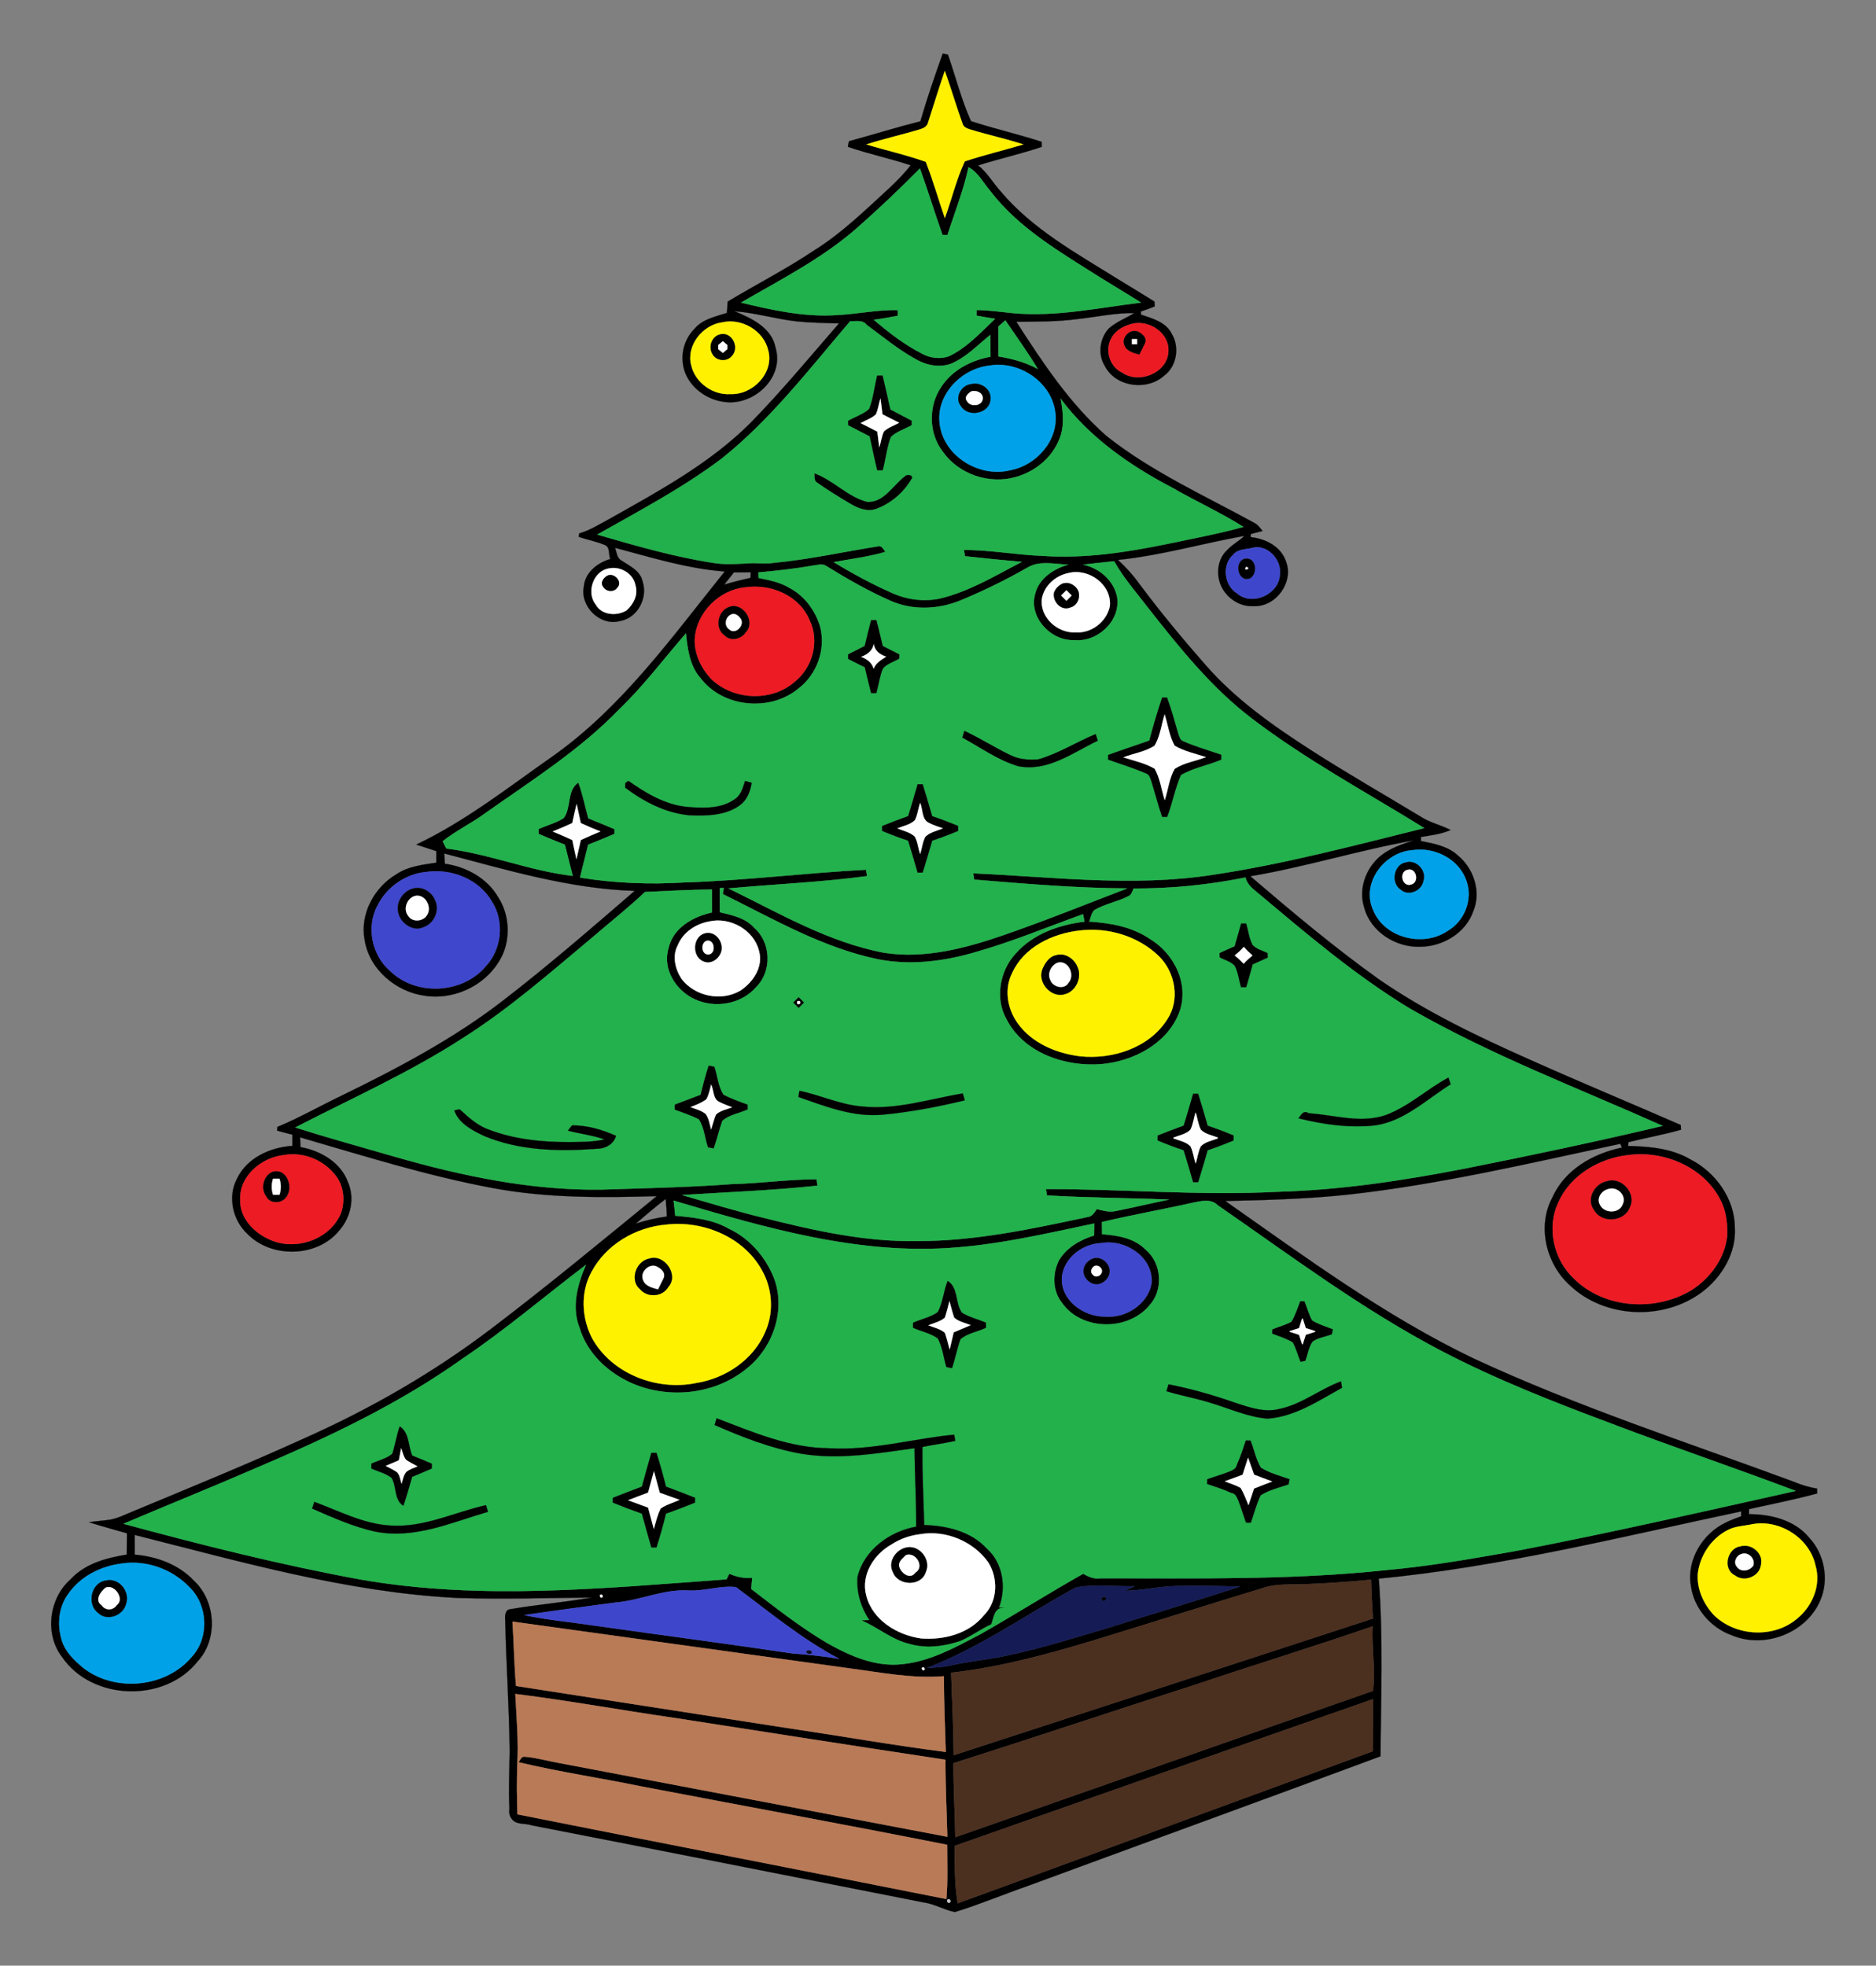 <?xml version="1.0" encoding="utf-8"?>

<!DOCTYPE svg PUBLIC "-//W3C//DTD SVG 1.1//EN" "http://www.w3.org/Graphics/SVG/1.1/DTD/svg11.dtd">
<svg version="1.1" id="Layer_1" xmlns="http://www.w3.org/2000/svg" xmlns:xlink="http://www.w3.org/1999/xlink" x="0px" y="0px"
	 viewBox="139.011 -11.755 1212.066 1270.033" enable-background="new 139.011 -11.755 1212.066 1270.033"
	 xml:space="preserve">
<rect x="139.011" y="-11.755" width="1212.066" height="1270.033" fill="#808080" stroke="none"/>
<g>
	<path stroke="#000000" stroke-width="0.094" d="M748.09,22.89c1.1,0.2,2.22,0.4,3.34,0.6c5.02,14.32,8.68,29.19,14.93,43.04
		c15.08,4.92,30.58,8.45,45.67,13.35c0,0.81,0.01,2.44,0.01,3.26c-13.52,4.59-27.48,7.66-41.08,11.97
		c5.84,4.56,9.48,11.12,14.37,16.57c20.58,24.61,49.18,40.2,76.01,56.97c7.87,4.79,15.73,9.59,23.56,14.45
		c0.05,0.78,0.15,2.32,0.2,3.09c-2.93,1.25-5.93,2.31-8.95,3.29c0,0.51,0,1.52,0,2.03c7.29,2.43,16.27,4.86,19.93,12.43
		c5.22,8.6,3.22,21.11-5.03,27.11c-10.96,9.81-30.99,7.35-38.05-6.05c-4.88-7.63-3.62-17.98,2.45-24.57
		c4.83-4.29,10.99-6.51,16.42-9.91c-12.57-0.17-24.89,2.63-37.33,3.95c-12.9,1.7-25.92,1.53-38.89,1.67
		c16.97,26.37,34.56,53.05,58.32,73.87c29.16,23.12,63.36,38.46,95.77,56.28c2.08,1.19,3.52,3.15,4.96,5.03
		c-2.54,0.66-5.06,1.3-7.58,1.97c-0.01,0.5-0.02,1.52-0.03,2.02c9.65,0.98,19.6,6.06,22.83,15.8c5.1,13.45-6.68,29.42-20.91,28.77
		c-10.47,0.7-20.46-7.32-22.48-17.52c-1.39-6.48,0.25-14,5.23-18.58c3.23-3.69,7.8-5.78,11.19-9.29
		c-27.26,4.88-54.02,12.72-81.64,15.52c5.19,4.74,9.89,9.98,13.98,15.71c13.46,18.04,27.85,35.38,42.71,52.29
		c19.3,22.12,43.51,39.17,68.05,54.95c23.26,14.98,47.31,28.67,70.96,43.01c5.95,3.85,12.96,5.33,19.22,8.54
		c-6.07,2.73-12.69,3.41-19.17,4.52c0.01,0.66,0.03,1.96,0.04,2.62c8.36,1.65,17.43,3.33,23.89,9.37
		c10.17,8.36,15.16,23.46,9.9,35.9c-4.74,14.02-19.54,22.82-33.94,23.03c-15.93,0.7-32.36-9.54-36.55-25.33
		c-3.86-11.86,0.99-25.12,10.19-33.06c6.3-5.24,14.14-7.85,21.81-10.33c-35.44,6.29-70,17.2-105.56,23.16
		c26.98,23.08,54.22,46,83.13,66.65c30.54,21.07,64.14,37.08,97.96,52.09c32.15,14.4,64.7,27.9,96.99,41.99
		c0.04,0.76,0.12,2.29,0.16,3.06c-11.18,3.18-22.65,5.21-33.93,7.99c-0.05,0.63-0.16,1.87-0.22,2.5
		c13.61,0.33,27.94,1.51,39.96,8.53c16.32,8.26,28.69,25.2,28.98,43.84c1.09,16.46-8.18,32.13-21,41.86
		c-24.76,18.73-62.96,17.35-85.58-4.2c-15.36-13.78-21.31-38.18-11.31-56.73c7.93-17.93,26.35-28.46,44.9-32.24
		c-0.35-0.83-0.7-1.66-1.02-2.48c-58.29,12.52-116.49,26.25-175.82,32.84c-26.37,2.83-52.89,3.52-79.38,4.13
		c51.8,36.34,103.09,74.26,160.37,101.72c67,31.15,137.4,53.99,206.61,79.57c4.94,2.03,10.05,3.74,15.36,4.48
		c0.02,0.8,0.05,2.39,0.07,3.18c-14.51,3.95-29.29,6.83-43.96,10.1c-0.06,1.09-0.11,2.19-0.14,3.3
		c14.23-0.03,29.74,3.84,39.09,15.37c9.76,10.59,12.79,26.93,7.07,40.19c-8.88,21.21-36,31.59-56.99,22.74
		c-13.83-4.79-24.87-17.67-26.68-32.28c-2.76-16.58,7.66-33.57,22.55-40.57c3.17-1.66,6.58-2.8,9.93-4.07
		c0.01-0.8,0.04-2.39,0.05-3.19c-77.65,16.44-154.98,35.84-234.15,43.45c2.9,38.2,1.39,76.51,1.12,114.79
		c-75.94,28.18-152.08,55.81-228.08,83.82c-15.7,5.45-31.06,11.94-46.93,16.81c-6.95-1.36-13.22-5.31-20.32-6.25
		c-84.35-16.6-168.67-33.37-253.05-49.78c-4.18-1.52-10.15-0.1-12.99-4.21c-1.39-1.85-1.88-3.99-1.46-6.4
		c-0.58-12.41-0.04-24.82,0.15-37.21c-0.26-27.96-2.24-55.87-2.84-83.82c-0.23-2.87-0.53-7.72,3.43-8.03
		c17.43-3,35.11-4.41,52.53-7.53c-29.02,0.31-58.06,1.22-87.09,0.28c-71.01-3.61-139.73-23.44-208.29-40.71
		c-0.01,4.2-0.01,8.48,0.02,12.74c14.19,1.2,28.4,6.3,38.33,16.91c14.13,13.16,15.63,37.82,2.31,52.07
		c-21.2,26.82-68.14,25.52-87.53-2.8c-11.49-14.87-8.5-37.98,5.49-50.25c9.4-10.25,23.1-13.8,36.28-15.96
		c0.03-4.63,0.08-9.17,0.11-13.76c-8.17-2.42-16.43-4.52-24.52-7.18c4.68-0.69,9.43-0.95,14.1-1.69c5.46-1.14,10.44-3.78,15.58-5.83
		c36.38-15.13,72.86-30.06,108.74-46.36c43.05-19.12,84.16-42.72,121.67-71.27c36.31-27.58,71.43-56.67,106.72-85.52
		c-35.43,1.04-71.2,1.33-106.18-5.27c-42.15-7.85-83.1-20.79-124.23-32.69c0.06,1.57,0.18,4.72,0.23,6.29
		c12.92,2.25,26.06,9.86,30.71,22.7c4.44,10.13,1.84,22.31-5.18,30.59c-14.01,18.09-44.3,18.92-59.97,2.63
		c-9.36-8.76-12.71-23.76-6.67-35.31c6.34-13.6,21.53-20.53,35.91-21.4c-0.01-2.43-0.01-4.84-0.02-7.24
		c-3.31-0.81-6.59-1.73-9.87-2.62c0.04-0.6,0.14-1.79,0.18-2.38c14.3-5.97,27.8-13.68,41.77-20.37
		c36.12-17.62,71.93-36.5,103.84-61.14c29.31-22.6,57.27-46.87,85.28-71.03c-42.14-1.29-82.66-13.56-123.12-24.16
		c0.11,1.66,0.32,4.98,0.42,6.64c13.86,1.98,27.42,9.34,34.52,21.74c6.8,10.55,7.91,24.49,3.21,36.09
		c-8.3,19.17-30.06,30.61-50.63,27.47c-18.7-2.48-36.06-17.17-38.95-36.21c-3.11-16.69,6.26-33.83,20.53-42.27
		c7.6-5.15,16.99-6.19,25.85-7.49c0-2.5,0-4.99-0.01-7.47c-4.33-1.42-8.68-2.8-12.98-4.25c31.94-15.1,59.79-37.22,88.61-57.37
		c44.67-31.72,76.76-76.87,110.69-119.06c-24.19-1.8-47.52-9.08-70.84-15.31c1.01,2.82,1.1,6.61,4.04,8.21
		c5.37,3.53,12.22,6.57,13.71,13.49c3.64,10.71-3.34,23.79-14.61,25.62c-12.74,3.54-25.94-9.42-23.32-22.32
		c0.76-9.05,8.83-15.35,17.04-17.72c-1.18-2.93,0-7.76-3.47-9.09c-5.44-2.3-11.3-3.35-16.88-5.26c0.08-0.55,0.23-1.66,0.31-2.21
		c7.16-2.09,13.48-6.15,20.01-9.64c31.78-17.91,64.38-35.57,90.45-61.57c20.15-20.55,38.52-42.77,57.38-64.5
		c-9.03-0.24-18.06-0.38-27.04-1.27c-13.64-1.47-26.87-5.59-40.57-6.61c10.95,4.46,24.23,10.66,26.63,23.65
		c5.82,19.4-14.26,37.65-33,34.98c-13.3-1.53-26.09-12.18-27.02-26.08c-0.68-7.74,2.12-15.66,7.63-21.14
		c5.2-6.25,13.57-7.93,20.93-10.28c0.17-2.45,0.36-4.9,0.55-7.35c18.54-11.14,37.84-21,55.84-33.05
		c17.98-11.21,33.12-26.13,48.67-40.35c4.86-4.59,9.6-9.35,13.68-14.66c-13.38-4.47-27.25-7.31-40.57-11.95
		c0.21-1.19,0.44-2.38,0.68-3.57c15.42-4.19,30.68-8.98,46.18-12.89C737.93,51.87,742.95,37.36,748.09,22.89 M749.44,34.09
		c-3.83,11.13-7.26,22.4-10.88,33.6c-0.61,2.25-2.76,3.4-4.83,4.03c-11.58,3.54-23.42,6.13-34.94,9.84
		c12.75,3.87,25.83,6.76,38.37,11.24c4.7,11.88,8.13,24.21,12.3,36.29c4.47-12.15,7.38-24.89,12.9-36.62
		c12.48-4.09,25.25-7.18,37.84-10.9c-11.27-3.65-22.86-6.15-34.19-9.61c-2.07-0.64-4.52-1.49-5.12-3.86
		C756.78,56.87,753.5,45.34,749.44,34.09 M733.37,97.1c-13.15,13.28-26.71,26.17-40.73,38.52c-22.45,19.69-49.22,33.27-74.88,48.15
		c20.31,4.89,41.16,9.5,62.2,8.02c13.07-0.64,25.96-3.48,39.09-3.19c0,0.91,0.01,2.75,0.02,3.66c-5.14,1.05-10.31,1.93-15.51,2.58
		c9.73,8.36,20,16.25,31.47,22.08c5.22,2.72,11.72,3.59,17.28,1.39c11.61-5.59,20.4-15.36,29.63-24.1c-4.03-0.62-8.02-1.3-12-2.02
		c0.01-0.9,0.02-2.71,0.03-3.61c7.89,0.06,15.72,1.21,23.56,1.99c27.82,2.55,55.23-3.48,82.68-6.82
		c-9.02-5.68-18.19-11.1-27.21-16.74c-25.03-15.91-51.57-31.17-69.94-55.06c-4.59-5.35-7.92-12.15-14.29-15.68
		c-3.21,14.97-8.95,29.25-13.6,43.8c-0.81-0.02-2.42-0.05-3.23-0.07C742.89,125.76,738.5,111.31,733.37,97.1 M688.36,195.72
		c-26.28,30.75-51.17,63.32-82.94,88.72c-25.17,19-53.16,33.72-80.54,49.2c24.76,7.17,49.62,14.42,75.16,18.32
		c8.41,1.37,16.9,0.48,25.36,0.11c4.52,0.08,9.03,0.55,13.54-0.19c22.62-2.14,44.85-7.08,67.26-10.64c2.56-0.75,3.57,1.95,4.84,3.58
		c-10.91,3.2-22.25,4.56-33.4,6.62c12.45,7.54,25.28,14.51,38.63,20.33c9.26,4.04,19.76,5.24,29.67,3.25
		c19.09-4.45,36.01-14.83,53.25-23.75c-12.27-1.06-24.52-2.31-36.76-3.66c-0.21-1.37-0.41-2.73-0.6-4.09
		c17.11,0.08,34.03,3.23,51.12,3.9c27.11,1.83,54.18-2.36,80.66-7.82c16.31-3.42,32.72-6.48,48.79-10.92
		c-14.76-9.3-30.72-16.49-45.81-25.22c-27.48-14.35-53.58-32.49-72.31-57.59c1.47,7.72,2.38,15.82,0.12,23.49
		c-4.15,13.33-15.75,23.38-29.04,27.07c-17.12,5-37.11-1.75-47.3-16.47c-9.18-11.85-9.3-29.5-0.9-41.78
		c7.07-10.93,19.32-17.13,31.83-19.47c-0.03-4.7-0.13-9.41-0.15-14.1c-8.25,6.58-15.58,14.64-25.54,18.71
		c-7.75,2.75-16.42,0.8-23.28-3.35c-11.12-6.2-20.92-14.37-31.13-21.88C696.3,194.66,691.84,196.04,688.36,195.72 M788.55,195.2
		c-1.13,1-3.38,3-4.51,4.01c-0.03,6.44-0.01,12.89,0.04,19.33c8.82,1.45,17.57,3.79,25.47,8.12
		C803.04,215.85,795.62,205.62,788.55,195.2 M605.46,196.57c-12.58,1.69-23.25,15.06-19.82,27.77
		c2.56,11.13,13.98,19.33,25.32,18.49c14.32,0.68,28.32-13.72,24.39-28.17C632.45,201.85,618.12,193.58,605.46,196.57
		 M870.43,197.47c-5.4,1.35-10.93,4.32-13.47,9.5c-4.24,7.56-0.89,18.39,7.07,21.98c10.65,7.51,28.76,0.46,29.79-12.96
		C895.2,203.74,881.58,194.64,870.43,197.47 M778.42,224.45c-18.02,1.85-34.68,18.63-32.3,37.42c2.32,21.11,25.84,35.36,45.9,30.12
		c16.69-3.16,31-19.41,28.86-36.86C818.68,235.32,797.65,221.16,778.42,224.45 M947.74,342.35c-4.14,0.91-9.13,0.72-12.03,4.35
		c-7.44,6.6-5.76,19.86,2.61,24.95c9.9,8.57,27.45,0.36,27.63-12.61C967.03,349.58,957.36,339.38,947.74,342.35 M838.77,353.07
		c10.57,2.15,19.96,10.26,22.04,21.08c2.32,15.35-12.84,29.26-27.76,27.68c-15.11,0.72-29.68-14.87-25.23-29.95
		c2.42-9.95,12.03-16.23,21.43-18.84c-8.57-0.18-18.43-2.84-26.28,1.87c-14.08,8.04-28.67,15.19-43.66,21.38
		c-14.16,5.76-30.62,6.42-44.73,0.23c-14.49-6.35-28.25-14.25-41.69-22.55c-2.66-1.9-6.04-0.51-9.01-0.24
		c-11.55,2.04-23.21,3.29-34.87,4.36c0.02,1.18,0.05,2.36,0.09,3.55c6.81,1.42,13.85,2.72,19.88,6.4
		c9.77,5.06,16.79,14.64,19.92,25.08c3.82,14.56-2,30.78-13.87,39.89c-18.33,15.36-48.86,12.54-63.44-6.63
		c-7.01-7.9-8.35-18.82-9.43-28.88c-14.21,16.33-27.21,33.77-42.86,48.8c-25.68,26.66-57.23,46.47-87.27,67.71
		c-8.72,6.38-18.61,11.07-27.05,17.82c0.81,1.54,1.62,3.09,2.41,4.65c27.69,3.44,53.88,14.43,81.65,17.7
		c-1.71-6.71-3.37-13.45-5.06-20.15c-5.68-2.29-11.37-4.55-16.99-6.99c0-0.78-0.01-2.34-0.01-3.12c5.3-2.45,11.07-3.9,16.07-6.96
		c5.3-6.56,1.99-18.09,9.62-23.09c2.82,7.5,4.33,15.39,6.43,23.11c5.65,2.3,11.31,4.55,16.91,6.97c0,0.78,0,2.32,0,3.09
		c-5.62,2.44-11.32,4.71-17.01,6.99c-1.77,7.06-3.54,14.14-5.26,21.22c22.24,3.64,44.91,4.49,67.4,3.14
		c39.23-1.24,78.23-6.16,117.4-8.21c0.22,1.37,0.43,2.75,0.66,4.13c-29.69,4-59.68,5.19-89.5,7.96
		c32.52,15.82,64.45,34.76,100.43,41.54c26.52,4.16,53.08-3.01,77.97-11.63c26.66-9.25,52.82-19.83,79.16-29.93
		c-33.03-0.15-65.94-2.98-98.83-5.67c-0.22-1.37-0.44-2.73-0.64-4.08c51.49,2.28,103.42,8.93,154.75,0.96
		c46.18-6.92,91.41-18.94,136.68-30.18c-37.46-23.17-76.45-44.12-111.55-70.91c-26.06-19.87-46.65-45.66-66.78-71.23
		c-7.53-9.95-15.95-19.29-22.01-30.27C852.17,351.57,845.45,352.24,838.77,353.07 M532.32,355.56c-10.08,1.64-14.66,15.67-8.3,23.42
		c3.78,6.78,13.53,7.41,19.68,3.69c4.51-3.92,7.83-10.13,5.86-16.24C548.25,358.82,539.7,353.86,532.32,355.56 M613.18,358.08
		c-2.1,2.62-4.17,5.26-6.25,7.9c5.58-1.68,11.24-3.11,16.95-4.33c0.04-1.22,0.09-2.44,0.15-3.65
		C621.32,358.02,615.9,358.06,613.18,358.08 M829.43,358.48c-8.31,1.63-15.79,8.12-17.25,16.65c-1.46,12.04,10.2,22.35,21.82,21.66
		c10.15,0.76,20.04-6.91,22.02-16.82C857.51,366.05,842.48,355.21,829.43,358.48 M620.43,367.75
		c-16.81,1.66-31.41,16.25-32.52,33.23c-0.39,9.6,4,18.79,10.39,25.74c14.05,13.82,38.66,15.21,53.76,2.34
		c11.8-9.17,16.74-26.38,10-40.1C655.44,372.92,636.89,365.29,620.43,367.75 M508.74,520.05c-4.16,1.91-8.35,3.75-12.62,5.41
		c4.26,1.74,8.48,3.57,12.66,5.53c0.83,4.09,1.75,8.18,2.66,12.28c0.98-4.09,1.89-8.2,2.82-12.29c4.15-1.96,8.37-3.79,12.62-5.52
		c-4.28-1.66-8.5-3.5-12.66-5.41c-0.86-4.13-1.76-8.23-2.66-12.32C510.57,511.82,509.65,515.93,508.74,520.05 M1051.46,537.57
		c-17.78,1.2-33.1,21.02-25.39,38.39c7.14,18.2,32.02,24.47,47.87,13.97c11.02-6.21,16.87-20.21,12.59-32.34
		C1081.88,543.33,1065.89,535.29,1051.46,537.57 M414.43,551.64c-13.2,1.17-25.43,9.6-31.35,21.42c-7.71,13.82-3.83,32.56,8.16,42.7
		c16.67,16.13,46.48,14.63,61.48-3.04c10.39-11.01,12.33-28.86,4.27-41.7C448.63,556.36,430.77,549.22,414.43,551.64
		 M871.41,562.31c-0.84,1.71-1.26,3.94-3.12,4.86c-7.08,3.72-15.24,5-22.16,9.06c-2.02,1.89-2.31,4.95-3.35,7.47
		c13.69,0.85,27.73,3.32,39.25,11.26c16.08,9.61,25.95,30.23,18.49,48.46c-8.01,19.52-29.46,30.51-49.67,32.36
		c-23.33,1.95-50.34-7.03-61.57-29.01c-7.62-13.43-4.37-31.4,6-42.51c11.23-12.72,28.01-18.51,44.42-20.53
		c-0.33-1.61-0.67-3.23-0.97-4.82c-23.07,8.32-45.77,17.79-69.39,24.5c-20.47,6.02-42.2,8.82-63.32,4.58
		c-35.72-7.46-67.58-26.09-99.97-42.06c0.18-1.33,0.37-2.65,0.57-3.97c-0.65,0.03-1.95,0.07-2.6,0.1c0,5.18,0.03,10.38,0.08,15.58
		c7.88,1.89,16.6,3.61,22.21,10.06c10.89,9.44,11.61,27.86,1.47,38.08c-9.47,11.25-26.57,14.25-39.75,8.16
		c-12.18-5.44-21.21-19.49-17.11-32.98c2.83-13.21,15.82-20.48,28.05-23.16c0.01-3.71,0.03-11.14,0.04-14.86
		c-14.44,0.2-28.87,0.91-43.29,1.62c-10.46,9.99-21.87,18.91-32.8,28.36c-27.53,22.98-54.53,46.86-84.92,66.07
		c-34.38,22.29-71.9,38.97-108.22,57.73c21.63,6.84,43.49,12.87,65.28,19.17c42.89,12.3,87.12,21.45,131.94,20.98
		c28.36-0.94,56.74-1.5,85.05-3.59c18.2-0.46,36.3-3.07,54.51-3.09c0.21,1.37,0.42,2.75,0.64,4.14c-29.07,3.09-58.33,4.21-87.5,6.02
		c17.37,5.08,34.71,10.34,52.3,14.66c32.71,8.21,66.06,15.76,100,15.08c37.1,0.03,73.54-7.84,109.64-15.52
		c2.98-0.26,4.47-2.92,5.95-5.15c3.91,1,8,2.18,12.07,1.33c11.59-2.34,23.1-5.09,34.69-7.46c-26.31-1.06-52.64-1.11-78.92-2.68
		c-0.24-1.38-0.46-2.76-0.66-4.12c49.74-0.1,99.48,4.4,149.23,1.77c40.76-1.1,81.19-7.16,121.16-14.95
		c42.85-8.49,85.61-17.59,128.13-27.61c-54.75-24.46-111.14-45.76-163.24-75.75c-35.71-21.62-67.49-48.87-99.39-75.61
		c-3.05-2.5-6.11-5.17-6.93-9.16C919.93,559.98,895.7,562.43,871.41,562.31 M597.46,583.58c-8.71,1.49-17.15,6.95-20.5,15.39
		c-3.79,6.87-1.69,15.45,2.39,21.7c8.54,11.31,25.64,14.83,37.93,7.64c8.23-5.42,15.04-15.41,12.1-25.66
		C626.11,589.14,610.83,580.64,597.46,583.58 M836.44,589.49c-17.48,1.97-35.86,10.68-43.49,27.47c-5.27,10.44-3.06,23.2,3.63,32.44
		c9.28,12.96,25.16,19.49,40.58,21.33c20.73,2.08,44.24-5.48,55.87-23.7c8.57-12.58,5.35-30.51-5.18-40.89
		C874.48,593.09,854.86,587.22,836.44,589.49 M322.45,734.55c-14.21,1.47-28.74,13.29-28.21,28.45
		c-0.66,13.51,11.1,23.93,23.08,27.69c15.97,4.79,35.29-2.8,41.94-18.51c2.8-7.91,1.96-17.46-3.24-24.19
		C348.4,737.82,335.05,732.28,322.45,734.55 M1191.45,734.5c-18.78,1.96-37.65,12.77-45.52,30.46
		c-7.83,16.24-3.17,37.05,9.85,49.28c19.62,19.62,52.71,21.65,76.03,7.58c12.06-7.66,21.5-20.42,23.11-34.86
		c0.29-8.01-0.56-16.38-4.43-23.52C1239.77,742.39,1214.33,731.6,1191.45,734.5 M569.1,762.92
		c-6.64,5.05-12.99,10.45-19.27,15.93c6.53-2.13,13.22-3.69,20.03-4.62C569.78,770.45,569.44,766.67,569.1,762.92 M574.21,763.97
		c0.44,3.26,0.74,6.45,1.08,9.76c11.85,1.09,24.15,2.32,34.66,8.39c13.43,6.3,23.65,18.19,29.1,31.85
		c7.81,20.36-0.4,44.58-17.01,58.06c-20.26,17.05-50.06,20.48-74.2,10.19c-15.58-6.7-29.37-19.29-34.31-35.88
		c-5.46-13.41-1.46-28.19,4.06-40.87c-26.55,20.15-51.92,41.88-79.6,60.51c-41.32,29.49-87.46,51.2-134.02,70.97
		c-28.26,12.28-56.85,23.75-85.19,35.82c50.68,13.73,101.68,26.59,153.35,36.04c78.17,13.65,157.74,5.49,236.28-0.16
		c0.59-1.23,1.19-2.43,1.8-3.62c4.67,2.05,9.65,3.13,14.8,2.63c-0.24,2.37-0.44,4.79-0.64,7.23
		c15.88,12.19,31.64,24.64,48.92,34.85c14.79,8.41,31.59,15.81,49.04,13.67c18.01-1.89,34.13-10.96,49.9-19.18
		c22.4-12.71,44.17-26.51,66.59-39.17c3.4,1.91,7.04,3.58,11.14,2.92c61.34-0.07,122.89,1.26,183.99-5.23
		c28.35-2.5,56.41-7.49,84.42-12.41c60.56-11.58,120.66-25.39,180.83-38.8C1259.64,936.57,1219.54,923.04,1180,908
		c-37.35-13.98-74.6-28.55-109.98-47.05c-50.91-26.65-96.96-61.27-144.09-93.87c-4.49-4.59-10.89-2.8-16.38-1.72
		c-19.49,4.38-39.17,7.82-58.6,12.46c0.03,2.6,0.06,5.21,0.11,7.84c10.04,0.76,20.86,2.47,28.22,10.07
		c10.41,8.74,11.57,26.03,2.36,35.96c-13.96,16.8-43.92,16.41-56.55-1.74c-6.19-7.73-6.22-19.06-1.77-27.62
		c4.94-8.12,13.66-13.14,22.57-15.82c0.02-2.6,0.05-5.18,0.09-7.75c-29.45,6.14-58.86,13.13-88.92,15.44
		C694.52,799.48,633.47,781.52,574.21,763.97 M569.45,779.5c-19.73,1.65-38.91,12.89-48.29,30.61c-7.13,13-6.37,29.43,0.27,42.5
		c12.7,23.27,42.01,34.5,67.45,29.17c19.05-3.01,37.16-15.25,44.68-33.34c5.52-12.58,4.44-27.78-2.38-39.64
		C619.36,787.41,593.11,776.73,569.45,779.5 M850.44,791.44c-11.93,0.42-23.84,9.42-25.31,21.6c-1.36,15.09,14,26.12,27.93,25.85
		c13.09,1.16,27.23-7.7,29.86-20.93C884.91,800.81,866,788.57,850.44,791.44 M1269.78,973.34c-5,0.94-10.24,1.12-14.79,3.67
		c-10.44,5.41-17.65,16.38-19.04,28c-0.71,9.91,3.74,19.53,10.35,26.71c14.05,13.82,38.66,15.21,53.76,2.34
		c9.87-7.9,15.6-21.62,11.96-34.1C1308.24,981.64,1287.81,969.1,1269.78,973.34 M217.43,998.5
		c-13.41,1.69-26.5,8.31-34.31,19.59c-6.25,8.48-7.3,20.03-4.18,29.93c2.2,7.56,8.2,13.12,14.05,18.01
		c20.75,15.9,53.66,12.6,70.31-7.75c11.06-12.33,9.91-33.26-1.98-44.61C250.23,1002.04,233.4,996,217.43,998.5 M971.98,1011.99
		c-5.86,0.04-11.74,0.48-17.29,2.38c-36.56,11.12-72.97,22.71-109.52,33.88c-30.02,9.01-60.41,17.28-91.64,20.77
		c0.72,17.74,1.4,35.49,1.65,53.26c90.33-29.32,180.6-58.82,270.88-88.29c-0.58-8.35-1.01-16.72-1.23-25.06
		C1007.25,1010.54,989.63,1011.84,971.98,1011.99 M583.98,1015.87c-16.41-1.02-31.4,6.54-47.51,7.81
		c-19.63,2.64-39.27,5.16-58.86,8.1c15.69,3.27,31.69,4.67,47.52,7.06c41.97,5.99,84.02,11.43,125.94,17.72
		c10.09,0.7,20.15,1.83,30.13,3.44c-24.06-12.67-44.99-30.14-66.69-46.29C604.36,1012.55,594.22,1016.37,583.98,1015.87
		 M833.88,1014.02c-31.97,17.46-61.96,38.86-96.19,51.98c4.95-0.42,10-0.5,14.9-1.54c12.29-2.94,24.95-3.84,37.28-6.6
		c22.34-4.76,44.14-11.61,66.01-18.11c28.12-8.87,56.38-17.34,84.43-26.46c-13.78-0.28-27.56-0.64-41.33-0.29
		c-11.19,0.25-22.15,2.86-33.34,3.07c2.18-1.02,4.38-1.99,6.58-2.98C859.5,1013.51,846.39,1011.49,833.88,1014.02 M526.53,1019.12
		c0.15,0.32,0.43,0.97,0.57,1.29C529.69,1021.01,527.94,1016.93,526.53,1019.12 M470.11,1035.97
		c0.96,13.84,1.07,27.75,2.31,41.59c58.29,9.08,116.6,18.08,174.9,27.11c34.27,5.08,68.4,11.12,102.76,15.53
		c-0.48-16.32-1.28-32.62-1.19-48.94c-20.83,1.71-41.36-2.54-61.9-5.19C614.7,1056.02,542.4,1046.03,470.11,1035.97
		 M910.92,1076.89c-52.04,16.63-103.82,34.04-155.89,50.57c-0.06,15.94,0.94,31.87,1.18,47.82
		c89.97-31.45,179.85-63.15,269.83-94.55c1.75-13.82-0.91-27.82-0.17-41.69C987.74,1052.23,949.14,1063.96,910.92,1076.89
		 M734.53,1066.12c0.15,0.32,0.43,0.97,0.57,1.29C737.69,1068.01,735.94,1063.92,734.53,1066.12 M471.95,1082.72
		c0.8,15.4,2.22,30.85,1.25,46.28c-0.32,10.48-0.24,20.99,0.13,31.49c92.34,18.38,184.77,36.35,277.12,54.74
		c1.01-11.66,0.52-23.39,0.5-35.05c-66.02-13.08-132.22-25.23-198.32-37.86c-26.18-5.37-52.68-9.3-78.68-15.5
		c1.23-1.26,1.85-3.9,4.03-3.56c7.64,0.61,15.06,2.81,22.61,4.13c83.49,15.89,167,31.63,250.48,47.6
		c-0.4-16.59-1.3-33.16-1.19-49.76c-58.1-8.73-116.14-17.89-174.2-26.88C541.07,1093.36,506.64,1087.07,471.95,1082.72
		 M755.93,1180.84c-0.14,12.39-0.19,24.85,1.83,37.14c89.45-32.58,178.72-65.64,268.16-98.24c0.13-11.22,0.09-22.43,0.12-33.64
		C935.97,1117.58,845.94,1149.17,755.93,1180.84 M751.27,1215.54c-1.15,0.86,0.31,2.82,1.46,1.92
		C753.86,1216.57,752.4,1214.6,751.27,1215.54z"/>
	<path fill="#FFF100" stroke="#FFF100" stroke-width="0.094" d="M749.44,34.09c4.06,11.25,7.34,22.78,11.45,34.01
		c0.6,2.37,3.05,3.22,5.12,3.86c11.33,3.46,22.92,5.96,34.19,9.61c-12.59,3.72-25.36,6.81-37.84,10.9
		c-5.52,11.73-8.43,24.47-12.9,36.62c-4.17-12.08-7.6-24.41-12.3-36.29c-12.54-4.48-25.62-7.37-38.37-11.24
		c11.52-3.71,23.36-6.3,34.94-9.84c2.07-0.63,4.22-1.78,4.83-4.03C742.18,56.49,745.61,45.22,749.44,34.09z"/>
	<path fill="#21B14C" stroke="#21B14C" stroke-width="0.094" d="M733.37,97.1c5.13,14.21,9.52,28.66,14.57,42.9
		c0.81,0.02,2.42,0.05,3.23,0.07c4.65-14.55,10.39-28.83,13.6-43.8c6.37,3.53,9.7,10.33,14.29,15.68
		c18.37,23.89,44.91,39.15,69.94,55.06c9.02,5.64,18.19,11.06,27.21,16.74c-27.45,3.34-54.86,9.37-82.68,6.82
		c-7.84-0.78-15.67-1.93-23.56-1.99c-0.01,0.9-0.02,2.71-0.03,3.61c3.98,0.72,7.97,1.4,12,2.02
		c-9.23,8.74-18.02,18.51-29.63,24.1c-5.56,2.2-12.06,1.33-17.28-1.39c-11.47-5.83-21.74-13.72-31.47-22.08
		c5.2-0.65,10.37-1.53,15.51-2.58c-0.01-0.91-0.02-2.75-0.02-3.66c-13.13-0.29-26.02,2.55-39.09,3.19
		c-21.04,1.48-41.89-3.13-62.2-8.02c25.66-14.88,52.43-28.46,74.88-48.15C706.66,123.27,720.22,110.38,733.37,97.1z"/>
	<path fill="#21B04B" stroke="#21B04B" stroke-width="0.094" d="M688.36,195.72c3.48,0.32,7.94-1.06,10.53,2.37
		c10.21,7.51,20.01,15.68,31.13,21.88c6.86,4.15,15.53,6.1,23.28,3.35c9.96-4.07,17.29-12.13,25.54-18.71
		c0.02,4.69,0.12,9.4,0.15,14.1c-12.51,2.34-24.76,8.54-31.83,19.47c-8.4,12.28-8.28,29.93,0.9,41.78
		c10.19,14.72,30.18,21.47,47.3,16.47c13.29-3.69,24.89-13.74,29.04-27.07c2.26-7.67,1.35-15.77-0.12-23.49
		c18.73,25.1,44.83,43.24,72.31,57.59c15.09,8.73,31.05,15.92,45.81,25.22c-16.07,4.44-32.48,7.5-48.79,10.92
		c-26.48,5.46-53.55,9.65-80.66,7.82c-17.09-0.67-34.01-3.82-51.12-3.9c0.19,1.36,0.39,2.72,0.6,4.09
		c12.24,1.35,24.49,2.6,36.76,3.66c-17.24,8.92-34.16,19.3-53.25,23.75c-9.91,1.99-20.41,0.79-29.67-3.25
		c-13.35-5.82-26.18-12.79-38.63-20.33c11.15-2.06,22.49-3.42,33.4-6.62c-1.27-1.63-2.28-4.33-4.84-3.58
		c-22.41,3.56-44.64,8.5-67.26,10.64c-4.51,0.74-9.02,0.27-13.54,0.19c-8.46,0.37-16.95,1.26-25.36-0.11
		c-25.54-3.9-50.4-11.15-75.16-18.32c27.38-15.48,55.37-30.2,80.54-49.2C637.19,259.04,662.08,226.47,688.36,195.72 M705.78,230.94
		c-1.82,7.19-2.49,14.74-5.21,21.65c-3.89,3.44-9.09,5.04-13.55,7.58c0,0.69,0.02,2.06,0.02,2.75c4.62,2.4,9.25,4.78,13.88,7.19
		c1.68,7.3,3.07,14.66,4.89,21.93c0.87,0.01,2.59,0.02,3.45,0.03c2-7.14,2.6-14.69,5.29-21.61c3.7-3.58,9.02-5.06,13.43-7.64
		c-0.01-0.68-0.02-2.04-0.03-2.72c-4.58-2.41-9.18-4.8-13.74-7.22c-1.6-7.32-3.24-14.64-5-21.92
		C708.36,230.96,706.64,230.94,705.78,230.94 M665.33,294.2c0.26,1.95-0.41,4.56,1.64,5.75c7.11,5.02,14.55,9.58,22.05,14.01
		c4.72,2.69,10.53,4.96,15.93,3c9.48-3.38,17.73-10.5,22.81-19.09c2-2.41-2.49-3.56-3.87-1.98c-7.77,5.73-13.71,17.28-24.55,16.73
		C686.65,309.39,677.53,298.67,665.33,294.2z"/>
	<path fill="#22B14C" stroke="#22B14C" stroke-width="0.094" d="M788.55,195.2c7.07,10.42,14.49,20.65,21,31.46
		c-7.9-4.33-16.65-6.67-25.47-8.12c-0.05-6.44-0.07-12.89-0.04-19.33C785.17,198.2,787.42,196.2,788.55,195.2z"/>
	<path fill="#FFF100" stroke="#FFF100" stroke-width="0.094" d="M605.46,196.57c12.66-2.99,26.99,5.28,29.89,18.09
		c3.93,14.45-10.07,28.85-24.39,28.17c-11.34,0.84-22.76-7.36-25.32-18.49C582.21,211.63,592.88,198.26,605.46,196.57
		 M604.34,204.31c-5.3,1.16-7.78,7.81-5.13,12.44c2.35,4.8,9.55,5.53,12.78,1.22C616.86,212.5,611.67,202.42,604.34,204.31z"/>
	<path fill="#EC1B23" stroke="#EC1B23" stroke-width="0.094" d="M870.43,197.47c11.15-2.83,24.77,6.27,23.39,18.52
		c-1.03,13.42-19.14,20.47-29.79,12.96c-7.96-3.59-11.31-14.42-7.07-21.98C859.5,201.79,865.03,198.82,870.43,197.47
		 M865.56,211.36c1.39,3.92,6.1,4.95,9.57,5.94c0.84-1.7,2.51-5.09,3.35-6.79c2.02-3.73-1.3-6.53-4.12-7.93
		C869.4,200.16,863.17,206.4,865.56,211.36z"/>
	<path stroke="#000000" stroke-width="0.094" d="M865.56,211.36c-2.39-4.96,3.84-11.2,8.8-8.78c2.82,1.4,6.14,4.2,4.12,7.93
		c-0.84,1.7-2.51,5.09-3.35,6.79C871.66,216.31,866.95,215.28,865.56,211.36 M870.35,207.35c-0.01,1.1-0.01,2.2,0,3.3
		c1.09,0,2.19,0,3.3,0c-0.01-1.1-0.01-2.2,0-3.3C872.54,207.34,871.44,207.34,870.35,207.35z"/>
	<path stroke="#000000" stroke-width="0.094" d="M604.34,204.31c7.33-1.89,12.52,8.19,7.65,13.66c-3.23,4.31-10.43,3.58-12.78-1.22
		C596.56,212.12,599.04,205.47,604.34,204.31 M603.07,211.19c0,0.66,0,1.96,0,2.62c0.97,0.82,1.95,1.64,2.93,2.46
		c0.97-0.82,1.94-1.64,2.93-2.46c0-0.66,0-1.96,0-2.62c-0.99-0.82-1.96-1.65-2.93-2.46C605.02,209.54,604.04,210.37,603.07,211.19z"
		/>
	<path fill="#FFFFFF" stroke="#FFFFFF" stroke-width="0.094" d="M870.35,207.35c1.09-0.01,2.19-0.01,3.3,0
		c-0.01,1.1-0.01,2.2,0,3.3c-1.11,0-2.21,0-3.3,0C870.34,209.55,870.34,208.45,870.35,207.35z"/>
	<path fill="#FFFFFF" stroke="#FFFFFF" stroke-width="0.094" d="M603.07,211.19c0.97-0.82,1.95-1.65,2.93-2.46
		c0.97,0.81,1.94,1.64,2.93,2.46c0,0.66,0,1.96,0,2.62c-0.99,0.82-1.96,1.64-2.93,2.46c-0.98-0.82-1.96-1.64-2.93-2.46
		C603.07,213.15,603.07,211.85,603.07,211.19z"/>
	<path fill="#00A1E8" stroke="#00A1E8" stroke-width="0.094" d="M778.42,224.45c19.23-3.29,40.26,10.87,42.46,30.68
		c2.14,17.45-12.17,33.7-28.86,36.86c-20.06,5.24-43.58-9.01-45.9-30.12C743.74,243.08,760.4,226.3,778.42,224.45 M766.38,236.46
		c-6.16,0.62-10.77,8.55-6.71,13.84c4.32,7.69,17.96,5.61,19.25-3.47C779.99,239.97,772.8,234.77,766.38,236.46z"/>
	<path stroke="#000000" stroke-width="0.094" d="M705.78,230.94c0.86,0,2.58,0.02,3.43,0.02c1.76,7.28,3.4,14.6,5,21.92
		c4.56,2.42,9.16,4.81,13.74,7.22c0.01,0.68,0.02,2.04,0.03,2.72c-4.41,2.58-9.73,4.06-13.43,7.64c-2.69,6.92-3.29,14.47-5.29,21.61
		c-0.86-0.01-2.58-0.02-3.45-0.03c-1.82-7.27-3.21-14.63-4.89-21.93c-4.63-2.41-9.26-4.79-13.88-7.19c0-0.69-0.02-2.06-0.02-2.75
		c4.46-2.54,9.66-4.14,13.55-7.58C703.29,245.68,703.96,238.13,705.78,230.94 M704.9,256.03c-2.77,2.59-6.58,3.73-9.82,5.59
		c3.62,1.77,7.18,3.62,10.78,5.46c0.31,2.53,0.94,7.59,1.25,10.11c1.13-3.33,1.41-7.05,2.99-10.22c2.77-2.59,6.55-3.74,9.82-5.59
		c-3.62-1.77-7.21-3.63-10.78-5.46c-0.31-2.53-0.94-7.59-1.25-10.11C706.73,249.13,706.46,252.85,704.9,256.03z"/>
	<path stroke="#000000" stroke-width="0.094" d="M766.38,236.46c6.42-1.69,13.61,3.51,12.54,10.37
		c-1.29,9.08-14.93,11.16-19.25,3.47C755.61,245.01,760.22,237.08,766.38,236.46 M766.37,241.22c-1.83,1.23-4.64,3.74-2.67,6.03
		c2.08,4.21,9.7,3.54,10.23-1.34C774.34,242.07,769.65,239.98,766.37,241.22z"/>
	<path fill="#FFFFFF" stroke="#FFFFFF" stroke-width="0.094" d="M766.37,241.22c3.28-1.24,7.97,0.85,7.56,4.69
		c-0.53,4.88-8.15,5.55-10.23,1.34C761.73,244.96,764.54,242.45,766.37,241.22z"/>
	<path fill="#FFFFFF" stroke="#FFFFFF" stroke-width="0.094" d="M704.9,256.03c1.56-3.18,1.83-6.9,2.99-10.22
		c0.31,2.52,0.94,7.58,1.25,10.11c3.57,1.83,7.16,3.69,10.78,5.46c-3.27,1.85-7.05,3-9.82,5.59c-1.58,3.17-1.86,6.89-2.99,10.22
		c-0.31-2.52-0.94-7.58-1.25-10.11c-3.6-1.84-7.16-3.69-10.78-5.46C698.32,259.76,702.13,258.62,704.9,256.03z"/>
	<path stroke="#000000" stroke-width="0.094" d="M665.33,294.2c12.2,4.47,21.32,15.19,34.01,18.42c10.84,0.55,16.78-11,24.55-16.73
		c1.38-1.58,5.87-0.43,3.87,1.98c-5.08,8.59-13.33,15.71-22.81,19.09c-5.4,1.96-11.21-0.31-15.93-3
		c-7.5-4.43-14.94-8.99-22.05-14.01C664.92,298.76,665.59,296.15,665.33,294.2z"/>
	<path fill="#3E47CB" stroke="#3E47CB" stroke-width="0.094" d="M947.74,342.35c9.62-2.97,19.29,7.23,18.21,16.69
		c-0.18,12.97-17.73,21.18-27.63,12.61c-8.37-5.09-10.05-18.35-2.61-24.95C938.61,343.07,943.6,343.26,947.74,342.35 M943.31,349.26
		c-7.2,1.73-4.53,15.63,3.39,12.6C952.05,358.64,950.38,347.86,943.31,349.26z"/>
	<path stroke="#000000" stroke-width="0.094" d="M943.31,349.26c7.07-1.4,8.74,9.38,3.39,12.6
		C938.78,364.89,936.11,350.99,943.31,349.26 M944.12,354.53C941.82,357.96,948.05,355.31,944.12,354.53z"/>
	<path fill="#22B14C" stroke="#22B14C" stroke-width="0.094" d="M838.77,353.07c6.68-0.83,13.4-1.5,20.11-2.2
		c6.06,10.98,14.48,20.32,22.01,30.27c20.13,25.57,40.72,51.36,66.78,71.23c35.1,26.79,74.09,47.74,111.55,70.91
		c-45.27,11.24-90.5,23.26-136.68,30.18c-51.33,7.97-103.26,1.32-154.75-0.96c0.2,1.35,0.42,2.71,0.64,4.08
		c32.89,2.69,65.8,5.52,98.83,5.67c-26.34,10.1-52.5,20.68-79.16,29.93c-24.89,8.62-51.45,15.79-77.97,11.63
		c-35.98-6.78-67.91-25.72-100.43-41.54c29.82-2.77,59.81-3.96,89.5-7.96c-0.23-1.38-0.44-2.76-0.66-4.13
		c-39.17,2.05-78.17,6.97-117.4,8.21c-22.49,1.35-45.16,0.5-67.4-3.14c1.72-7.08,3.49-14.16,5.26-21.22
		c5.69-2.28,11.39-4.55,17.01-6.99c0-0.77,0-2.31,0-3.09c-5.6-2.42-11.26-4.67-16.91-6.97c-2.1-7.72-3.61-15.61-6.43-23.11
		c-7.63,5-4.32,16.53-9.62,23.09c-5,3.06-10.77,4.51-16.07,6.96c0,0.78,0.01,2.34,0.01,3.12c5.62,2.44,11.31,4.7,16.99,6.99
		c1.69,6.7,3.35,13.44,5.06,20.15c-27.77-3.27-53.96-14.26-81.65-17.7c-0.79-1.56-1.6-3.11-2.41-4.65
		c8.44-6.75,18.33-11.44,27.05-17.82c30.04-21.24,61.59-41.05,87.27-67.71c15.65-15.03,28.65-32.47,42.86-48.8
		c1.08,10.06,2.42,20.98,9.43,28.88c14.58,19.17,45.11,21.99,63.44,6.63c11.87-9.11,17.69-25.33,13.87-39.89
		c-3.13-10.44-10.15-20.02-19.92-25.08c-6.03-3.68-13.07-4.98-19.88-6.4c-0.04-1.19-0.07-2.37-0.09-3.55
		c11.66-1.07,23.32-2.32,34.87-4.36c2.97-0.27,6.35-1.66,9.01,0.24c13.44,8.3,27.2,16.2,41.69,22.55
		c14.11,6.19,30.57,5.53,44.73-0.23c14.99-6.19,29.58-13.34,43.66-21.38c7.85-4.71,17.71-2.05,26.28-1.87
		c-9.4,2.61-19.01,8.89-21.43,18.84c-4.45,15.08,10.12,30.67,25.23,29.95c14.92,1.58,30.08-12.33,27.76-27.68
		C858.73,363.33,849.34,355.22,838.77,353.07 M701.85,388.97c-1.51,5.53-2.78,11.12-4.14,16.7c-3.58,1.79-7.15,3.61-10.7,5.43
		c0.01,0.71,0.02,2.12,0.02,2.83c3.55,1.85,7.13,3.62,10.73,5.4c1.37,5.56,2.64,11.14,4.07,16.7c0.84,0.01,2.52,0.02,3.37,0.03
		c1.44-5.24,2.12-10.73,4.15-15.79c2.63-3.28,7.09-4.38,10.58-6.51c0.01-0.67,0.04-2.01,0.05-2.67c-3.53-1.86-7.12-3.65-10.69-5.42
		c-1.33-5.59-2.59-11.18-4.09-16.72C704.37,388.95,702.69,388.96,701.85,388.97 M889.89,438.96c-3.09,9.18-5.84,18.48-8.27,27.85
		c-8.85,3.11-17.76,6.03-26.58,9.23c-0.01,0.74-0.04,2.23-0.06,2.98c8.33,2.98,16.82,5.56,24.95,9.11
		c1.64,0.72,2.15,2.61,2.76,4.15c2.46,7.89,4.54,15.91,7.17,23.76c0.82,0,2.44-0.01,3.25-0.02c3.36-8.89,5.07-18.45,8.84-27.1
		c8.05-4.63,17.49-6.29,26.04-9.89c0.01-0.77,0.03-2.31,0.04-3.08c-8.39-2.93-16.97-5.3-25.08-8.95c-1.6-0.8-2.02-2.77-2.63-4.29
		c-2.26-7.95-4.48-15.92-7.27-23.7C892.26,439,890.68,438.98,889.89,438.96 M762.12,460.52c-0.47,1.41-0.93,2.83-1.35,4.26
		c11.86,6.39,23.01,14.63,36.07,18.48c19.09,3.78,35.2-8.73,51.4-16.46c-0.44-1.42-0.89-2.83-1.34-4.23
		c-12.49,5.07-23.94,12.59-36.97,16.3c-6.1,0.55-12.51,0.07-18.06-2.68C781.75,471.35,772.31,465.22,762.12,460.52 M543.06,494.11
		c-0.04,0.75-0.13,2.24-0.18,2.98c12.03,9.08,25.94,16.29,41.11,17.87c11.28,0.5,23.84,0.41,33.31-6.66
		c4.51-3.41,6.44-8.88,7.36-14.23c-1.43-0.42-2.85-0.82-4.26-1.23c-1.42,4.33-2.59,9.16-6.7,11.81
		c-8.89,6.39-20.93,5.83-31.28,4.9c-13.97-1.48-26.12-8.86-37.37-16.73C544.55,493.14,543.56,493.79,543.06,494.11 M731.89,494.98
		c-2.01,6.87-3.93,13.77-6.1,20.59c-5.64,2.02-11.23,4.19-16.8,6.38c0,0.78-0.01,2.34-0.01,3.12c5.52,2.32,11.13,4.44,16.82,6.34
		c2.15,6.83,4.08,13.73,6.09,20.61c0.8,0,2.42,0.01,3.23,0.01c2.14-6.85,4.16-13.73,6.14-20.63c5.66-1.91,11.25-4.02,16.76-6.32
		c0-0.79,0-2.37,0-3.16c-5.51-2.3-11.1-4.42-16.76-6.32c-1.98-6.9-4-13.79-6.14-20.63C734.31,494.97,732.7,494.98,731.89,494.98z"/>
	<path fill="#FFFFFF" stroke="#FFFFFF" stroke-width="0.094" d="M944.12,354.53C948.05,355.31,941.82,357.96,944.12,354.53z"/>
	<path fill="#FFFFFF" stroke="#FFFFFF" stroke-width="0.094" d="M532.32,355.56c7.38-1.7,15.93,3.26,17.24,10.87
		c1.97,6.11-1.35,12.32-5.86,16.24c-6.15,3.72-15.9,3.09-19.68-3.69C517.66,371.23,522.24,357.2,532.32,355.56 M531.37,360.25
		c-2.32,1.32-4.71,4.44-2.66,7.01c1.79,3.35,7.02,3.83,9.14,0.57C541.56,364.19,535.66,357.95,531.37,360.25z"/>
	<path fill="#FFFFFF" stroke="#FFFFFF" stroke-width="0.094" d="M829.43,358.48c13.05-3.27,28.08,7.57,26.59,21.49
		c-1.98,9.91-11.87,17.58-22.02,16.82c-11.62,0.69-23.28-9.62-21.82-21.66C813.64,366.6,821.12,360.11,829.43,358.48 M825.46,365.39
		c-2.45,1.11-4.47,3.21-5.4,5.74c-1.11,5.71,4.53,12.07,10.53,9.54c4.8-1.21,7.06-7.51,4.46-11.69
		C833.06,365.98,829.11,363.93,825.46,365.39z"/>
	<path stroke="#000000" stroke-width="0.094" d="M531.37,360.25c4.29-2.3,10.19,3.94,6.48,7.58c-2.12,3.26-7.35,2.78-9.14-0.57
		C526.66,364.69,529.05,361.57,531.37,360.25z"/>
	<path stroke="#000000" stroke-width="0.094" d="M825.46,365.39c3.65-1.46,7.6,0.59,9.59,3.59c2.6,4.18,0.34,10.48-4.46,11.69
		c-6,2.53-11.64-3.83-10.53-9.54C820.99,368.6,823.01,366.5,825.46,365.39 M824.6,373c1.12,1.13,2.25,2.27,3.4,3.4
		c1.13-1.13,2.26-2.27,3.4-3.4c-1.14-1.14-2.27-2.28-3.4-3.4C826.85,370.72,825.72,371.86,824.6,373z"/>
	<path fill="#ED1B23" stroke="#ED1B23" stroke-width="0.094" d="M620.43,367.75c16.46-2.46,35.01,5.17,41.63,21.21
		c6.74,13.72,1.8,30.93-10,40.1c-15.1,12.87-39.71,11.48-53.76-2.34c-6.39-6.95-10.78-16.14-10.39-25.74
		C589.02,384,603.62,369.41,620.43,367.75 M610.39,380.31c-7.62,2.29-9.93,13.89-3.17,18.47c3.81,3.98,10.73,2.44,13.55-2.01
		C627.42,390.16,619.19,377.37,610.39,380.31z"/>
	<path fill="#FFFFFF" stroke="#FFFFFF" stroke-width="0.094" d="M824.6,373c1.12-1.14,2.25-2.28,3.4-3.4
		c1.13,1.12,2.26,2.26,3.4,3.4c-1.14,1.13-2.27,2.27-3.4,3.4C826.85,375.27,825.72,374.13,824.6,373z"/>
	<path stroke="#000000" stroke-width="0.094" d="M610.39,380.31c8.8-2.94,17.03,9.85,10.38,16.46c-2.82,4.45-9.74,5.99-13.55,2.01
		C600.46,394.2,602.77,382.6,610.39,380.31 M611.37,385.31c-3.73,1.59-4.77,7.22-1.2,9.54c3.64,3.71,9.87-2.19,7.58-6.48
		C616.46,386.3,613.95,383.99,611.37,385.31z"/>
	<path fill="#FFFFFF" stroke="#FFFFFF" stroke-width="0.094" d="M611.37,385.31c2.58-1.32,5.09,0.99,6.38,3.06
		c2.29,4.29-3.94,10.19-7.58,6.48C606.6,392.53,607.64,386.9,611.37,385.31z"/>
	<path stroke="#000000" stroke-width="0.094" d="M701.85,388.97c0.84-0.01,2.52-0.02,3.35-0.02c1.5,5.54,2.76,11.13,4.09,16.72
		c3.57,1.77,7.16,3.56,10.69,5.42c-0.01,0.66-0.04,2-0.05,2.67c-3.49,2.13-7.95,3.23-10.58,6.51c-2.03,5.06-2.71,10.55-4.15,15.79
		c-0.85-0.01-2.53-0.02-3.37-0.03c-1.43-5.56-2.7-11.14-4.07-16.7c-3.6-1.78-7.18-3.55-10.73-5.4c0-0.71-0.01-2.12-0.02-2.83
		c3.55-1.82,7.12-3.64,10.7-5.43C699.07,400.09,700.34,394.5,701.85,388.97 M695.44,412.61c3.64,1.35,6.94,3.73,8.04,7.65
		c1.36-3.72,4.87-5.68,8.01-7.74c-3.89-1.25-7.3-3.75-7.95-8.05C702.74,408.73,699.32,411.28,695.44,412.61z"/>
	<path fill="#FFFFFF" stroke="#FFFFFF" stroke-width="0.094" d="M695.44,412.61c3.88-1.33,7.3-3.88,8.1-8.14
		c0.65,4.3,4.06,6.8,7.95,8.05c-3.14,2.06-6.65,4.02-8.01,7.74C702.38,416.34,699.08,413.96,695.44,412.61z"/>
	<path stroke="#000000" stroke-width="0.094" d="M889.89,438.96c0.79,0.02,2.37,0.04,3.16,0.05c2.79,7.78,5.01,15.75,7.27,23.7
		c0.61,1.52,1.03,3.49,2.63,4.29c8.11,3.65,16.69,6.02,25.08,8.95c-0.01,0.77-0.03,2.31-0.04,3.08c-8.55,3.6-17.99,5.26-26.04,9.89
		c-3.77,8.65-5.48,18.21-8.84,27.1c-0.81,0.01-2.43,0.02-3.25,0.02c-2.63-7.85-4.71-15.87-7.17-23.76
		c-0.61-1.54-1.12-3.43-2.76-4.15c-8.13-3.55-16.62-6.13-24.95-9.11c0.02-0.75,0.05-2.24,0.06-2.98c8.82-3.2,17.73-6.12,26.58-9.23
		C884.05,457.44,886.8,448.14,889.89,438.96 M891.46,449.88c-2.07,6.7-2.85,14.07-6.44,20.15c-6.01,3.97-13.5,4.96-20.14,7.54
		c6.77,2.22,14.03,3.71,20.17,7.35c3.5,6.17,4.36,13.51,6.47,20.25c2.26-6.67,2.84-14.11,6.46-20.2c6.01-3.97,13.48-4.97,20.14-7.54
		c-6.77-2.21-14.05-3.73-20.17-7.35C894.45,463.91,893.62,456.59,891.46,449.88z"/>
	<path fill="#FFFFFF" stroke="#FFFFFF" stroke-width="0.094" d="M891.46,449.88c2.16,6.71,2.99,14.03,6.49,20.2
		c6.12,3.62,13.4,5.14,20.17,7.35c-6.66,2.57-14.13,3.57-20.14,7.54c-3.62,6.09-4.2,13.53-6.46,20.2
		c-2.11-6.74-2.97-14.08-6.47-20.25c-6.14-3.64-13.4-5.13-20.17-7.35c6.64-2.58,14.13-3.57,20.14-7.54
		C888.61,463.95,889.39,456.58,891.46,449.88z"/>
	<path stroke="#000000" stroke-width="0.094" d="M762.12,460.52c10.19,4.7,19.63,10.83,29.75,15.67
		c5.55,2.75,11.96,3.23,18.06,2.68c13.03-3.71,24.48-11.23,36.97-16.3c0.45,1.4,0.9,2.81,1.34,4.23
		c-16.2,7.73-32.31,20.24-51.4,16.46c-13.06-3.85-24.21-12.09-36.07-18.48C761.19,463.35,761.65,461.93,762.12,460.52z"/>
	<path stroke="#000000" stroke-width="0.094" d="M543.06,494.11c0.5-0.32,1.49-0.97,1.99-1.29c11.25,7.87,23.4,15.25,37.37,16.73
		c10.35,0.93,22.39,1.49,31.28-4.9c4.11-2.65,5.28-7.48,6.7-11.81c1.41,0.41,2.83,0.81,4.26,1.23
		c-0.92,5.35-2.85,10.82-7.36,14.23c-9.47,7.07-22.03,7.16-33.31,6.66c-15.17-1.58-29.08-8.79-41.11-17.87
		C542.93,496.35,543.02,494.86,543.06,494.11z"/>
	<path stroke="#000000" stroke-width="0.094" d="M731.89,494.98c0.81,0,2.42-0.01,3.23-0.01c2.14,6.84,4.16,13.73,6.14,20.63
		c5.66,1.9,11.25,4.02,16.76,6.32c0,0.79,0,2.37,0,3.16c-5.51,2.3-11.1,4.41-16.76,6.32c-1.98,6.9-4,13.78-6.14,20.63
		c-0.81,0-2.43-0.01-3.23-0.01c-2.01-6.88-3.94-13.78-6.09-20.61c-5.69-1.9-11.3-4.02-16.82-6.34c0-0.78,0.01-2.34,0.01-3.12
		c5.57-2.19,11.16-4.36,16.8-6.38C727.96,508.75,729.88,501.85,731.89,494.98 M733.42,507.21c-1.18,3.61-1.53,7.6-3.29,10.98
		c-3.03,2.96-7.47,3.7-11.27,5.25c3.78,1.66,8.22,2.4,11.25,5.39c1.82,3.32,2.12,7.35,3.31,10.96h0.16
		c1.16-3.61,1.45-7.64,3.31-10.96c3.02-2.99,7.46-3.73,11.25-5.39c-3.07-1.12-6.23-2.05-9.12-3.58c-4.58-2.29-3.71-8.55-5.44-12.65
		H733.42z"/>
	<path fill="#FEFEFE" stroke="#FEFEFE" stroke-width="0.094" d="M733.42,507.21h0.16c1.73,4.1,0.86,10.36,5.44,12.65
		c2.89,1.53,6.05,2.46,9.12,3.58c-3.79,1.66-8.23,2.4-11.25,5.39c-1.86,3.32-2.15,7.35-3.31,10.96h-0.16
		c-1.19-3.61-1.49-7.64-3.31-10.96c-3.03-2.99-7.47-3.73-11.25-5.39c3.8-1.55,8.24-2.29,11.27-5.25
		C731.89,514.81,732.24,510.82,733.42,507.21z"/>
	<path fill="#FFFFFF" stroke="#FFFFFF" stroke-width="0.094" d="M508.74,520.05c0.91-4.12,1.83-8.23,2.82-12.32
		c0.9,4.09,1.8,8.19,2.66,12.32c4.16,1.91,8.38,3.75,12.66,5.41c-4.25,1.73-8.47,3.56-12.62,5.52c-0.93,4.09-1.84,8.2-2.82,12.29
		c-0.91-4.1-1.83-8.19-2.66-12.28c-4.18-1.96-8.4-3.79-12.66-5.53C500.39,523.8,504.58,521.96,508.74,520.05z"/>
	<path fill="#00A1E8" stroke="#00A1E8" stroke-width="0.094" d="M1051.46,537.57c14.43-2.28,30.42,5.76,35.07,20.02
		c4.28,12.13-1.57,26.13-12.59,32.34c-15.85,10.5-40.73,4.23-47.87-13.97C1018.36,558.59,1033.68,538.77,1051.46,537.57
		 M1047.41,545.47c-7.93,1.26-9.94,13.31-3.38,17.53c4.93,4.5,13.48,0.77,14.52-5.44
		C1060.95,550.99,1054.27,543.47,1047.41,545.47z"/>
	<path stroke="#000000" stroke-width="0.094" d="M1047.41,545.47c6.86-2,13.54,5.52,11.14,12.09
		c-1.04,6.21-9.59,9.94-14.52,5.44C1037.47,558.78,1039.48,546.73,1047.41,545.47 M1048.31,550.25
		c-5.64,1.42-3.42,11.27,2.38,9.5C1056.32,558.33,1054.1,548.48,1048.31,550.25z"/>
	<path fill="#FFFFFF" stroke="#FFFFFF" stroke-width="0.094" d="M1048.31,550.25c5.79-1.77,8.01,8.08,2.38,9.5
		C1044.89,561.52,1042.67,551.67,1048.31,550.25z"/>
	<path fill="#3F47CC" stroke="#3F47CC" stroke-width="0.094" d="M414.43,551.64c16.34-2.42,34.2,4.72,42.56,19.38
		c8.06,12.84,6.12,30.69-4.27,41.7c-15,17.67-44.81,19.17-61.48,3.04c-11.99-10.14-15.87-28.88-8.16-42.7
		C389,561.24,401.23,552.81,414.43,551.64 M405.47,562.46c-6.53,1.92-11.02,9.37-8.97,16.07c1.79,6.69,9.92,11.98,16.54,8.54
		c6.5-2.39,10.17-10.84,7.03-17.12C417.96,564.38,411.34,560.46,405.47,562.46z"/>
	<path fill="#22B14C" stroke="#22B14C" stroke-width="0.094" d="M871.41,562.31c24.29,0.12,48.52-2.33,72.32-7.13
		c0.82,3.99,3.88,6.66,6.93,9.16c31.9,26.74,63.68,53.99,99.39,75.61c52.1,29.99,108.49,51.29,163.24,75.75
		c-42.52,10.02-85.28,19.12-128.13,27.61c-39.97,7.79-80.4,13.85-121.16,14.95c-49.75,2.63-99.49-1.87-149.23-1.77
		c0.2,1.36,0.42,2.74,0.66,4.12c26.28,1.57,52.61,1.62,78.92,2.68c-11.59,2.37-23.1,5.12-34.69,7.46
		c-4.07,0.85-8.16-0.33-12.07-1.33c-1.48,2.23-2.97,4.89-5.95,5.15c-36.1,7.68-72.54,15.55-109.64,15.52
		c-33.94,0.68-67.29-6.87-100-15.08c-17.59-4.32-34.93-9.58-52.3-14.66c29.17-1.81,58.43-2.93,87.5-6.02
		c-0.22-1.39-0.43-2.77-0.64-4.14c-18.21,0.02-36.31,2.63-54.51,3.09c-28.31,2.09-56.69,2.65-85.05,3.59
		c-44.82,0.47-89.05-8.68-131.94-20.98c-21.79-6.3-43.65-12.33-65.28-19.17C366.1,697.96,403.62,681.28,438,658.99
		c30.39-19.21,57.39-43.09,84.92-66.07c10.93-9.45,22.34-18.37,32.8-28.36c14.42-0.71,28.85-1.42,43.29-1.62
		c-0.01,3.72-0.03,11.15-0.04,14.86c-12.23,2.68-25.22,9.95-28.05,23.16c-4.1,13.49,4.93,27.54,17.11,32.98
		c13.18,6.09,30.28,3.09,39.75-8.16c10.14-10.22,9.42-28.64-1.47-38.08c-5.61-6.45-14.33-8.17-22.21-10.06
		c-0.05-5.2-0.08-10.4-0.08-15.58c0.65-0.03,1.95-0.07,2.6-0.1c-0.2,1.32-0.39,2.64-0.57,3.97c32.39,15.97,64.25,34.6,99.97,42.06
		c21.12,4.24,42.85,1.44,63.32-4.58c23.62-6.71,46.32-16.18,69.39-24.5c0.3,1.59,0.64,3.21,0.97,4.82
		c-16.41,2.02-33.19,7.81-44.42,20.53c-10.37,11.11-13.62,29.08-6,42.51c11.23,21.98,38.24,30.96,61.57,29.01
		c20.21-1.85,41.66-12.84,49.67-32.36c7.46-18.23-2.41-38.85-18.49-48.46c-11.52-7.94-25.56-10.41-39.25-11.26
		c1.04-2.52,1.33-5.58,3.35-7.47c6.92-4.06,15.08-5.34,22.16-9.06C870.15,566.25,870.57,564.02,871.41,562.31 M940.91,584.98
		c-1.41,4.9-2.8,9.8-4.17,14.72c-3.25,1.44-6.51,2.86-9.72,4.36c0,0.66,0.02,2,0.03,2.67c3.17,1.8,7.15,2.69,9.71,5.45
		c2.25,4.29,2.7,9.24,4.09,13.86c0.82,0,2.48,0,3.3,0c1.53-4.86,2.78-9.82,4.16-14.71c3.25-1.44,6.48-2.92,9.73-4.38
		c-0.02-0.72-0.07-2.15-0.09-2.87c-3.29-1.61-7.17-2.51-9.71-5.26c-2.27-4.29-2.72-9.25-4.09-13.86
		C943.34,584.96,941.72,584.97,940.91,584.98 M651.6,636c1.12,1.13,2.25,2.26,3.4,3.4c1.13-1.14,2.26-2.27,3.4-3.4
		c-1.14-1.15-2.27-2.28-3.4-3.4C653.85,633.72,652.72,634.85,651.6,636 M596.92,676.81c-2.07,6.2-3.67,12.54-5.26,18.88
		c-5.56,2.09-11.11,4.18-16.65,6.3c-0.01,0.77-0.03,2.32-0.05,3.1c5.25,2.03,10.65,3.71,15.66,6.32c3.5,5.36,3.81,12.16,5.88,18.1
		c1.19,0.22,2.38,0.45,3.59,0.68c2.02-5.86,3.44-11.93,5.47-17.78c4.47-4.1,11.03-4.9,16.44-7.4c0-0.75,0-2.25,0-3
		c-5.28-1.95-10.64-3.8-15.62-6.42c-3.5-5.35-3.82-12.18-5.88-18.1C599.3,677.25,598.1,677.02,596.92,676.81 M1034.64,708.61
		c-16.24,5.76-33.51,0-50.04-1.06c-3.75-2.29-4.92,1.33-6.67,3.24c16.09,3.98,32.83,6.37,49.41,4.59
		c18.9-2.65,33.34-16.85,48.92-26.58c-0.47-1.45-0.95-2.9-1.41-4.32C1061.04,691.86,1049.4,703.02,1034.64,708.61 M655.54,693.03
		c-0.24,1.32-0.47,2.64-0.68,3.98c17.57,6.11,35.56,13.25,54.55,11.42c17.83-1.69,35.51-5.04,52.91-9.26
		c-0.44-1.49-0.86-2.96-1.28-4.43c-21.55,3.54-42.97,10.77-65.05,8.42C682,702.05,669.17,695.84,655.54,693.03 M909.89,694.98
		c-2.01,6.87-3.93,13.77-6.1,20.59c-5.64,2.02-11.24,4.18-16.8,6.38c0,0.78-0.01,2.34-0.01,3.12c5.52,2.32,11.13,4.44,16.82,6.34
		c2.15,6.83,4.08,13.72,6.09,20.61c0.8,0,2.42,0.01,3.23,0.01c2.13-6.85,4.16-13.73,6.14-20.63c5.66-1.91,11.25-4.02,16.76-6.32
		c0-0.79,0-2.37,0-3.16c-5.51-2.3-11.1-4.42-16.76-6.32c-1.98-6.9-4.01-13.79-6.14-20.63C912.31,694.97,910.7,694.98,909.89,694.98
		 M432.53,705.71c2.96,8.47,11.7,12.9,19.33,16.5c22.85,9.58,48.26,10.04,72.6,8.26c5.54,0.04,10.99-2.88,12.59-8.35
		c-8.94-3.97-18.57-6.82-28.42-6.75c-0.99,1.05-1.8,2.23-2.63,3.4c7.84,2.05,16,2.94,23.68,5.65c-7.43,1.77-15.11,1.65-22.68,1.75
		c-17.59,0.07-35.54-1.72-52.08-8.02c-7.4-2.57-13.29-8.02-18.98-13.2C435.09,705.14,433.38,705.52,432.53,705.71z"/>
	<path stroke="#000000" stroke-width="0.094" d="M405.47,562.46c5.87-2,12.49,1.92,14.6,7.49c3.14,6.28-0.53,14.73-7.03,17.12
		c-6.62,3.44-14.75-1.85-16.54-8.54C394.45,571.83,398.94,564.38,405.47,562.46 M406.42,567.36c-4.76,1.89-6.99,8.67-3.56,12.74
		c2.61,4.09,9.36,3.57,11.86-0.4C418.62,574.43,413.37,564.88,406.42,567.36z"/>
	<path fill="#FFFFFF" stroke="#FFFFFF" stroke-width="0.094" d="M406.42,567.36c6.95-2.48,12.2,7.07,8.3,12.34
		c-2.5,3.97-9.25,4.49-11.86,0.4C399.43,576.03,401.66,569.25,406.42,567.36z"/>
	<path fill="#FFFFFF" stroke="#FFFFFF" stroke-width="0.094" d="M597.46,583.58c13.37-2.94,28.65,5.56,31.92,19.07
		c2.94,10.25-3.87,20.24-12.1,25.66c-12.29,7.19-29.39,3.67-37.93-7.64c-4.08-6.25-6.18-14.83-2.39-21.7
		C580.31,590.53,588.75,585.07,597.46,583.58 M594.39,591.37c-7.93,2.1-8.31,15.21-0.72,18.02c4.37,1.84,9-1.09,10.75-5.02
		C607.42,598.08,601.62,589.3,594.39,591.37z"/>
	<path stroke="#000000" stroke-width="0.094" d="M940.91,584.98c0.81-0.01,2.43-0.02,3.24-0.02
		c1.37,4.61,1.82,9.57,4.09,13.86c2.54,2.75,6.42,3.65,9.71,5.26c0.02,0.72,0.07,2.15,0.09,2.87c-3.25,1.46-6.48,2.94-9.73,4.38
		c-1.38,4.89-2.63,9.85-4.16,14.71c-0.82,0-2.48,0-3.3,0c-1.39-4.62-1.84-9.57-4.09-13.86c-2.56-2.76-6.54-3.65-9.71-5.45
		c-0.01-0.67-0.03-2.01-0.03-2.67c3.21-1.5,6.47-2.92,9.72-4.36C938.11,594.78,939.5,589.88,940.91,584.98 M942.62,600.03
		c-1.73,2.05-3.73,3.85-5.83,5.51c2.01,1.66,3.94,3.43,5.7,5.38c1.75-1.94,3.68-3.7,5.72-5.34
		C946.21,603.86,944.32,602.03,942.62,600.03z"/>
	<path fill="#FFF200" stroke="#FFF200" stroke-width="0.094" d="M836.44,589.49c18.42-2.27,38.04,3.6,51.41,16.65
		c10.53,10.38,13.75,28.31,5.18,40.89c-11.63,18.22-35.14,25.78-55.87,23.7c-15.42-1.84-31.3-8.37-40.58-21.33
		c-6.69-9.24-8.9-22-3.63-32.44C800.58,600.17,818.96,591.46,836.44,589.49 M821.43,605.45c-4.54,0.81-7.25,5.2-8.91,9.14
		c-3.3,8.59,5.91,18.94,14.83,15.85c6.9-1.92,10.88-11.12,7.72-17.48C833.07,607.77,827.02,603.68,821.43,605.45z"/>
	<path stroke="#000000" stroke-width="0.094" d="M594.39,591.37c7.23-2.07,13.03,6.71,10.03,13c-1.75,3.93-6.38,6.86-10.75,5.02
		C586.08,606.58,586.46,593.47,594.39,591.37 M595.3,596.18c-3.93,1.79-2.97,9.11,1.61,8.75C602,604.18,600.66,594.6,595.3,596.18z"
		/>
	<path fill="#FFFFFF" stroke="#FFFFFF" stroke-width="0.094" d="M595.3,596.18c5.36-1.58,6.7,8,1.61,8.75
		C592.33,605.29,591.37,597.97,595.3,596.18z"/>
	<path fill="#FFFFFF" stroke="#FFFFFF" stroke-width="0.094" d="M942.62,600.03c1.7,2,3.59,3.83,5.59,5.55
		c-2.04,1.64-3.97,3.4-5.72,5.34c-1.76-1.95-3.69-3.72-5.7-5.38C938.89,603.88,940.89,602.08,942.62,600.03z"/>
	<path stroke="#000000" stroke-width="0.094" d="M821.43,605.45c5.59-1.77,11.64,2.32,13.64,7.51c3.16,6.36-0.82,15.56-7.72,17.48
		c-8.92,3.09-18.13-7.26-14.83-15.85C814.18,610.65,816.89,606.26,821.43,605.45 M822.32,610.27c-4.13,1.63-6.75,6.8-4.73,11.07
		c1.52,4.64,9.07,6.6,11.7,1.93C833.86,618.31,829.25,608.36,822.32,610.27z"/>
	<path fill="#FFFFFF" stroke="#FFFFFF" stroke-width="0.094" d="M822.32,610.27c6.93-1.91,11.54,8.04,6.97,13
		c-2.63,4.67-10.18,2.71-11.7-1.93C815.57,617.07,818.19,611.9,822.32,610.27z"/>
	<path stroke="#000000" stroke-width="0.094" d="M651.6,636c1.12-1.15,2.25-2.28,3.4-3.4c1.13,1.12,2.26,2.25,3.4,3.4
		c-1.14,1.13-2.27,2.26-3.4,3.4C653.85,638.26,652.72,637.13,651.6,636 M654.17,635.17c-0.53,1.62,0.02,2.17,1.66,1.66
		C656.34,635.2,655.79,634.64,654.17,635.17z"/>
	<path fill="#FFFFFF" stroke="#FFFFFF" stroke-width="0.094" d="M654.17,635.17c1.62-0.53,2.17,0.03,1.66,1.66
		C654.19,637.34,653.64,636.79,654.17,635.17z"/>
	<path stroke="#000000" stroke-width="0.094" d="M596.92,676.81c1.18,0.21,2.38,0.44,3.58,0.68c2.06,5.92,2.38,12.75,5.88,18.1
		c4.98,2.62,10.34,4.47,15.62,6.42c0,0.75,0,2.25,0,3c-5.41,2.5-11.97,3.3-16.44,7.4c-2.03,5.85-3.45,11.92-5.47,17.78
		c-1.21-0.23-2.4-0.46-3.59-0.68c-2.07-5.94-2.38-12.74-5.88-18.1c-5.01-2.61-10.41-4.29-15.66-6.32c0.02-0.78,0.04-2.33,0.05-3.1
		c5.54-2.12,11.09-4.21,16.65-6.3C593.25,689.35,594.85,683.01,596.92,676.81 M598.46,689.01c-0.79,3.23-1.43,6.58-3.07,9.52
		c-3.07,2.27-6.67,3.67-10.21,5.03c3.34,1.26,7,2.12,9.81,4.44c2.07,2.9,2.57,6.6,3.47,9.99c1.01-3.21,1.82-6.48,3.08-9.57
		c2.81-2.74,6.95-3.37,10.49-4.76c-2.81-1.07-5.67-2.06-8.34-3.46C599.52,698.28,600.26,692.55,598.46,689.01z"/>
	<path stroke="#000000" stroke-width="0.094" d="M1034.64,708.61c14.76-5.59,26.4-16.75,40.21-24.13
		c0.46,1.42,0.94,2.87,1.41,4.32c-15.58,9.73-30.02,23.93-48.92,26.58c-16.58,1.78-33.32-0.61-49.41-4.59
		c1.75-1.91,2.92-5.53,6.67-3.24C1001.13,708.61,1018.4,714.37,1034.64,708.61z"/>
	<path fill="#FEFEFE" stroke="#FEFEFE" stroke-width="0.094" d="M598.46,689.01c1.8,3.54,1.06,9.27,5.23,11.19
		c2.67,1.4,5.53,2.39,8.34,3.46c-3.54,1.39-7.68,2.02-10.49,4.76c-1.26,3.09-2.07,6.36-3.08,9.57
		c-0.9-3.39-1.4-7.09-3.47-9.99c-2.81-2.32-6.47-3.18-9.81-4.44c3.54-1.36,7.14-2.76,10.21-5.03
		C597.03,695.59,597.67,692.24,598.46,689.01z"/>
	<path stroke="#000000" stroke-width="0.094" d="M655.54,693.03c13.63,2.81,26.46,9.02,40.45,10.13
		c22.08,2.35,43.5-4.88,65.05-8.42c0.42,1.47,0.84,2.94,1.28,4.43c-17.4,4.22-35.08,7.57-52.91,9.26
		c-18.99,1.83-36.98-5.31-54.55-11.42C655.07,695.67,655.3,694.35,655.54,693.03z"/>
	<path stroke="#000000" stroke-width="0.094" d="M909.89,694.98c0.81,0,2.42-0.01,3.23-0.01c2.13,6.84,4.16,13.73,6.14,20.63
		c5.66,1.9,11.25,4.02,16.76,6.32c0,0.79,0,2.37,0,3.16c-5.51,2.3-11.1,4.41-16.76,6.32c-1.98,6.9-4.01,13.78-6.14,20.63
		c-0.81,0-2.43-0.01-3.23-0.01c-2.01-6.89-3.94-13.78-6.09-20.61c-5.69-1.9-11.3-4.02-16.82-6.34c0-0.78,0.01-2.34,0.01-3.12
		c5.56-2.2,11.16-4.36,16.8-6.38C905.96,708.75,907.88,701.85,909.89,694.98 M911.42,707.21c-1.18,3.6-1.54,7.58-3.29,10.98
		c-2.9,2.92-7.22,3.59-10.92,5.05v0.52c3.7,1.45,8.02,2.13,10.92,5.05c1.75,3.36,2.11,7.35,3.29,10.98h0.16
		c1.14-3.63,1.49-7.62,3.29-10.98c2.89-2.92,7.21-3.6,10.92-5.05v-0.52c-3.71-1.46-8.03-2.13-10.92-5.05
		c-1.8-3.4-2.15-7.38-3.29-10.98H911.42z"/>
	<path stroke="#000000" stroke-width="0.094" d="M432.53,705.71c0.85-0.19,2.56-0.57,3.41-0.76c5.69,5.18,11.58,10.63,18.98,13.2
		c16.54,6.3,34.49,8.09,52.08,8.02c7.57-0.1,15.25,0.02,22.68-1.75c-7.68-2.71-15.84-3.6-23.68-5.65c0.83-1.17,1.64-2.35,2.63-3.4
		c9.85-0.07,19.48,2.78,28.42,6.75c-1.6,5.47-7.05,8.39-12.59,8.35c-24.34,1.78-49.75,1.32-72.6-8.26
		C444.23,718.61,435.49,714.18,432.53,705.71z"/>
	<path fill="#FEFEFE" stroke="#FEFEFE" stroke-width="0.094" d="M911.42,707.21h0.16c1.14,3.6,1.49,7.58,3.29,10.98
		c2.89,2.92,7.21,3.59,10.92,5.05v0.52c-3.71,1.45-8.03,2.13-10.92,5.05c-1.8,3.36-2.15,7.35-3.29,10.98h-0.16
		c-1.18-3.63-1.54-7.62-3.29-10.98c-2.9-2.92-7.22-3.6-10.92-5.05v-0.52c3.7-1.46,8.02-2.13,10.92-5.05
		C909.88,714.79,910.24,710.81,911.42,707.21z"/>
	<path fill="#ED1B23" stroke="#ED1B23" stroke-width="0.094" d="M322.45,734.55c12.6-2.27,25.95,3.27,33.57,13.44
		c5.2,6.73,6.04,16.28,3.24,24.19c-6.65,15.71-25.97,23.3-41.94,18.51c-11.98-3.76-23.74-14.18-23.08-27.69
		C293.71,747.84,308.24,736.02,322.45,734.55 M315.37,745.33c-6,2.04-8.22,10.8-4.4,15.68c2.07,4.77,9.17,5.05,12.37,1.33
		C329.08,756.47,324.72,742.85,315.37,745.33z"/>
	<path fill="#EC1B24" stroke="#EC1B24" stroke-width="0.094" d="M1191.45,734.5c22.88-2.9,48.32,7.89,59.04,28.94
		c3.87,7.14,4.72,15.51,4.43,23.52c-1.61,14.44-11.05,27.2-23.11,34.86c-23.32,14.07-56.41,12.04-76.03-7.58
		c-13.02-12.23-17.68-33.04-9.85-49.28C1153.8,747.27,1172.67,736.46,1191.45,734.5 M1177.44,751.44
		c-7.99,1.3-13.89,11.53-8.47,18.59c4.87,8.92,19.78,7.61,23.11-1.99C1196.4,759.39,1186.46,748.4,1177.44,751.44z"/>
	<path stroke="#000000" stroke-width="0.094" d="M315.37,745.33c9.35-2.48,13.71,11.14,7.97,17.01c-3.2,3.72-10.3,3.44-12.37-1.33
		C307.15,756.13,309.37,747.37,315.37,745.33 M315.43,749.86c-1.09,3.36-1.09,6.91,0,10.28c1.04,0,3.1,0,4.14,0
		c1.09-3.37,1.09-6.92,0-10.28C318.53,749.86,316.47,749.86,315.43,749.86z"/>
	<path fill="#FFFFFF" stroke="#FFFFFF" stroke-width="0.094" d="M315.43,749.86c1.04,0,3.1,0,4.14,0c1.09,3.36,1.09,6.91,0,10.28
		c-1.04,0-3.1,0-4.14,0C314.34,756.77,314.34,753.22,315.43,749.86z"/>
	<path stroke="#000000" stroke-width="0.094" d="M1177.44,751.44c9.02-3.04,18.96,7.95,14.64,16.6
		c-3.33,9.6-18.24,10.91-23.11,1.99C1163.55,762.97,1169.45,752.74,1177.44,751.44 M1178.39,756.44
		c-4.2,0.86-7.95,5.48-5.79,9.91c2.54,5.96,12.52,6.29,14.8-0.01C1190.18,760.72,1183.9,754.74,1178.39,756.44z"/>
	<path fill="#FFFFFF" stroke="#FFFFFF" stroke-width="0.094" d="M1178.39,756.44c5.51-1.7,11.79,4.28,9.01,9.9
		c-2.28,6.3-12.26,5.97-14.8,0.01C1170.44,761.92,1174.19,757.3,1178.39,756.44z"/>
	<path fill="#22B14B" stroke="#22B14B" stroke-width="0.094" d="M574.21,763.97c59.26,17.55,120.31,35.51,182.85,30.23
		c30.06-2.31,59.47-9.3,88.92-15.44c-0.04,2.57-0.07,5.15-0.09,7.75c-8.91,2.68-17.63,7.7-22.57,15.82
		c-4.45,8.56-4.42,19.89,1.77,27.62c12.63,18.15,42.59,18.54,56.55,1.74c9.21-9.93,8.05-27.22-2.36-35.96
		c-7.36-7.6-18.18-9.31-28.22-10.07c-0.05-2.63-0.08-5.24-0.11-7.84c19.43-4.64,39.11-8.08,58.6-12.46
		c5.49-1.08,11.89-2.87,16.38,1.72c47.13,32.6,93.18,67.22,144.09,93.87c35.38,18.5,72.63,33.07,109.98,47.05
		c39.54,15.04,79.64,28.57,119.2,43.54c-60.17,13.41-120.27,27.22-180.83,38.8c-28.01,4.92-56.07,9.91-84.42,12.41
		c-61.1,6.49-122.65,5.16-183.99,5.23c-4.1,0.66-7.74-1.01-11.14-2.92c-22.42,12.66-44.19,26.46-66.59,39.17
		c-15.77,8.22-31.89,17.29-49.9,19.18c-17.45,2.14-34.25-5.26-49.04-13.67c-17.28-10.21-33.04-22.66-48.92-34.85
		c0.2-2.44,0.4-4.86,0.64-7.23c-5.15,0.5-10.13-0.58-14.8-2.63c-0.61,1.19-1.21,2.39-1.8,3.62
		c-78.54,5.65-158.11,13.81-236.28,0.16c-51.67-9.45-102.67-22.31-153.35-36.04c28.34-12.07,56.93-23.54,85.19-35.82
		c46.56-19.77,92.7-41.48,134.02-70.97c27.68-18.63,53.05-40.36,79.6-60.51c-5.52,12.68-9.52,27.46-4.06,40.87
		c4.94,16.59,18.73,29.18,34.31,35.88c24.14,10.29,53.94,6.86,74.2-10.19c16.61-13.48,24.82-37.7,17.01-58.06
		c-5.45-13.66-15.67-25.55-29.1-31.85c-10.51-6.07-22.81-7.3-34.66-8.39C574.95,770.42,574.65,767.23,574.21,763.97 M751.29,815.87
		c-2.62,6.55-3.04,13.9-6.35,20.14c-4.73,3.42-10.7,4.49-15.97,6.88c0,0.8,0,2.42,0,3.22c5.26,2.39,11.25,3.44,15.95,6.89
		c3.1,5.69,3.68,12.38,5.57,18.51c1.2,0.22,2.4,0.45,3.62,0.69c2.03-6.19,3.26-12.63,5.45-18.75c4.65-3.89,11.05-4.8,16.47-7.34
		c0-0.8,0-2.42,0-3.22c-5.13-2.24-10.72-3.5-15.51-6.45C756.02,830.37,758.28,820.25,751.29,815.87 M979.14,829.01
		c-1.78,4.49-3.18,9.2-5.72,13.32c-3.9,2.1-8.26,3.21-12.32,4.91c-0.02,0.66-0.07,1.97-0.09,2.62c4.49,1.77,9.2,3.15,13.33,5.72
		c2.12,3.93,3.23,8.33,4.95,12.47c0.99-0.19,1.99-0.38,3-0.56c1.61-4.12,2.12-8.82,4.73-12.47c3.65-2.61,8.34-3.11,12.46-4.72
		c0.21-1.05,0.42-2.09,0.65-3.13c-4.54-1.78-9.35-3.17-13.46-5.75c-2.13-3.9-3.25-8.26-4.91-12.32
		C981.1,829.08,979.79,829.03,979.14,829.01 M965.59,898.59c-9.38,2.4-18.7-0.79-27.54-3.67c-14.4-5.05-29.09-9.31-44.07-12.24
		c-0.44,1.47-0.88,2.94-1.29,4.43c9.22,2.84,18.76,4.52,28,7.37c12.36,3.68,24.32,9.28,37.31,10.36
		c17.84-1.32,32.87-11.61,48.09-19.95c-0.24-1.39-0.47-2.76-0.7-4.12C991.73,885.81,980.05,895.63,965.59,898.59 M602.02,904.63
		c-0.43,1.43-0.86,2.87-1.28,4.32c17.97,7.88,36.45,15.07,55.83,18.55c24.44,4.06,49.06-0.19,73.3-3.58
		c0.12,16.9,1.19,33.79,1.1,50.7c-17.1,3.09-33.62,14.98-37.89,32.43c-0.85,9.84,2.19,19.81,7.67,27.96
		c-1.18,0.06-3.54,0.19-4.72,0.26c10.51,4.5,19.48,12.47,30.79,15.05c10.67,3.08,22.19,1.62,32.57-1.9
		c7.01-2.93,13.09-7.66,20.01-10.8c1.62-4.24,1.86-11.26,8.57-10.57c-1.2-0.05-2.4-0.1-3.58-0.13
		c4.96-12.96,2.65-28.92-8.04-38.28c-10.23-11.05-25.75-14.6-40.23-15.07c-0.38-16.82-1.38-33.63-1.13-50.45
		c7.05-1.43,14.19-2.39,21.22-3.92c-0.25-1.34-0.48-2.68-0.71-4c-26.89,2.6-53.29,10.38-80.52,8.78
		C649.31,923.9,625.55,913.62,602.02,904.63 M397.27,909.86c-2.06,5.77-2.9,11.88-4.81,17.7c-3.83,3.26-8.99,4.29-13.47,6.37
		c-0.01,0.79-0.01,2.35-0.01,3.14c4.31,1.95,9.15,3.03,12.96,5.94c3.53,5.6,1.46,14.32,7.71,18.1c2.07-6.18,3.8-12.46,5.63-18.69
		c4.25-1.77,8.52-3.5,12.72-5.38c0.01-0.77,0.01-2.31,0.01-3.08c-4.2-1.83-8.44-3.55-12.68-5.25
		C402.64,922.57,403.55,913.81,397.27,909.86 M943.94,918.98c-1.74,5.23-3.37,10.5-5.7,15.51c-0.41,2.81-2.92,3.75-5.09,4.67
		c-4.64,1.8-9.45,3.19-14.12,4.87c-0.01,0.76-0.04,2.27-0.05,3.03c5.23,1.75,10.5,3.35,15.51,5.7c2.81,0.31,3.75,2.96,4.67,5.09
		c1.8,4.63,3.18,9.4,4.87,14.11c0.78,0.02,2.34,0.07,3.12,0.09c2.09-5.9,3.62-12.03,6.32-17.69
		c5.46-3.53,11.92-4.96,18.01-7.04c0.23-1.12,0.46-2.22,0.7-3.32c-6.3-2.2-12.9-3.89-18.6-7.45c-3.2-5.39-4.33-11.75-6.61-17.52
		C946.21,919.02,944.7,918.99,943.94,918.98 M559.86,926.97c-2.1,7.24-4.12,14.52-6.1,21.81c-6.27,2.37-12.52,4.76-18.76,7.21
		c-0.01,0.77-0.02,2.32-0.03,3.09c6.2,2.54,12.47,4.9,18.79,7.13c1.98,7.29,4,14.56,6.1,21.82c0.82,0,2.46,0.01,3.29,0.01
		c2.26-7.22,4.34-14.49,6.12-21.83c6.3-2.24,12.57-4.59,18.76-7.13c-0.01-0.78-0.02-2.34-0.02-3.12
		c-6.23-2.48-12.47-4.84-18.73-7.19c-1.8-7.35-3.88-14.61-6.13-21.81C562.32,926.96,560.68,926.97,559.86,926.97 M342.07,958.61
		c-0.48,1.42-0.94,2.86-1.38,4.32c13.15,5.74,26.4,11.68,40.45,14.82c25.31,5.21,49.41-5.8,73.14-12.72
		c-0.42-1.45-0.84-2.87-1.26-4.29c-20.6,4.63-40.37,14.73-61.99,13.15C373.65,972.86,358.1,964.49,342.07,958.61z"/>
	<path fill="#FFF200" stroke="#FFF200" stroke-width="0.094" d="M569.45,779.5c23.66-2.77,49.91,7.91,61.73,29.3
		c6.82,11.86,7.9,27.06,2.38,39.64c-7.52,18.09-25.63,30.33-44.68,33.34c-25.44,5.33-54.75-5.9-67.45-29.17
		c-6.64-13.07-7.4-29.5-0.27-42.5C530.54,792.39,549.72,781.15,569.45,779.5 M558.45,801.49c-8.57,1.57-12.84,14.15-5.76,19.83
		c4.73,5.47,14.4,4.84,18.06-1.57C577.8,812.01,568.23,798.24,558.45,801.49z"/>
	<path fill="#3F47CC" stroke="#3F47CC" stroke-width="0.094" d="M850.44,791.44c15.56-2.87,34.47,9.37,32.48,26.52
		c-2.63,13.23-16.77,22.09-29.86,20.93c-13.93,0.27-29.29-10.76-27.93-25.85C826.6,800.86,838.51,791.86,850.44,791.44
		 M845.39,801.37c-4.13,1.27-7.37,5.78-6.02,10.24c1.27,4.13,5.78,7.35,10.24,6.02c4.13-1.27,7.35-5.79,6.02-10.24
		C854.36,803.26,849.84,800.03,845.39,801.37z"/>
	<path stroke="#000000" stroke-width="0.094" d="M558.45,801.49c9.78-3.25,19.35,10.52,12.3,18.26
		c-3.66,6.41-13.33,7.04-18.06,1.57C545.61,815.64,549.88,803.06,558.45,801.49 M554.56,815.36c1.39,3.93,6.11,4.93,9.57,5.94
		c0.84-1.7,2.51-5.09,3.35-6.79c2.03-3.75-1.3-6.52-4.12-7.93C558.4,804.15,552.17,810.4,554.56,815.36z"/>
	<path stroke="#000000" stroke-width="0.094" d="M845.39,801.37c4.45-1.34,8.97,1.89,10.24,6.02c1.33,4.45-1.89,8.97-6.02,10.24
		c-4.46,1.33-8.97-1.89-10.24-6.02C838.02,807.15,841.26,802.64,845.39,801.37 M846.29,806.17c-2.09,1.02-3.28,4.08-1.15,5.69
		c1.71,2.36,5.56,0.63,5.79-1.95C851.31,807.5,848.58,805.35,846.29,806.17z"/>
	<path fill="#FFFFFF" stroke="#FFFFFF" stroke-width="0.094" d="M554.56,815.36c-2.39-4.96,3.84-11.21,8.8-8.78
		c2.82,1.41,6.15,4.18,4.12,7.93c-0.84,1.7-2.51,5.09-3.35,6.79C560.67,820.29,555.95,819.29,554.56,815.36z"/>
	<path fill="#FFFFFF" stroke="#FFFFFF" stroke-width="0.094" d="M846.29,806.17c2.29-0.82,5.02,1.33,4.64,3.74
		c-0.23,2.58-4.08,4.31-5.79,1.95C843.01,810.25,844.2,807.19,846.29,806.17z"/>
	<path stroke="#000000" stroke-width="0.094" d="M751.29,815.87c6.99,4.38,4.73,14.5,9.23,20.57c4.79,2.95,10.38,4.21,15.51,6.45
		c0,0.8,0,2.42,0,3.22c-5.42,2.54-11.82,3.45-16.47,7.34c-2.19,6.12-3.42,12.56-5.45,18.75c-1.22-0.24-2.42-0.47-3.62-0.69
		c-1.89-6.13-2.47-12.82-5.57-18.51c-4.7-3.45-10.69-4.5-15.95-6.89c0-0.8,0-2.42,0-3.22c5.27-2.39,11.24-3.46,15.97-6.88
		C748.25,829.77,748.67,822.42,751.29,815.87 M752.45,828.97c-0.94,3.54-1.77,7.12-2.94,10.63c-2.98,2.63-7.06,3.42-10.63,4.95
		c3.58,1.44,7.65,2.21,10.63,4.83c1.22,3.47,2.07,7.13,3.07,10.72c0.85-3.68,1.7-7.38,2.58-11.03c3.64-1.56,7.3-3.07,10.94-4.64
		c-3.57-1.45-7.67-2.17-10.6-4.81C754.25,836.1,753.43,832.52,752.45,828.97z"/>
	<path fill="#FFFFFF" stroke="#FFFFFF" stroke-width="0.094" d="M752.45,828.97c0.98,3.55,1.8,7.13,3.05,10.65
		c2.93,2.64,7.03,3.36,10.6,4.81c-3.64,1.57-7.3,3.08-10.94,4.64c-0.88,3.65-1.73,7.35-2.58,11.03c-1-3.59-1.85-7.25-3.07-10.72
		c-2.98-2.62-7.05-3.39-10.63-4.83c3.57-1.53,7.65-2.32,10.63-4.95C750.68,836.09,751.51,832.51,752.45,828.97z"/>
	<path stroke="#000000" stroke-width="0.094" d="M979.14,829.01c0.65,0.02,1.96,0.07,2.62,0.09c1.66,4.06,2.78,8.42,4.91,12.32
		c4.11,2.58,8.92,3.97,13.46,5.75c-0.23,1.04-0.44,2.08-0.65,3.13c-4.12,1.61-8.81,2.11-12.46,4.72c-2.61,3.65-3.12,8.35-4.73,12.47
		c-1.01,0.18-2.01,0.37-3,0.56c-1.72-4.14-2.83-8.54-4.95-12.47c-4.13-2.57-8.84-3.95-13.33-5.72c0.02-0.65,0.07-1.96,0.09-2.62
		c4.06-1.7,8.42-2.81,12.32-4.91C975.96,838.21,977.36,833.5,979.14,829.01 M980.29,840.27c-0.65,2.02-1.3,4.05-1.94,6.08
		c-2.03,0.64-4.06,1.29-6.08,1.94v0.42c2.02,0.63,4.05,1.28,6.08,1.94c0.64,2.02,1.29,4.04,1.94,6.08h0.42
		c0.63-2.04,1.28-4.06,1.94-6.08c2.02-0.66,4.04-1.31,6.08-1.94v-0.42c-2.04-0.65-4.06-1.3-6.08-1.94
		c-0.66-2.03-1.31-4.06-1.94-6.08H980.29z"/>
	<path fill="#FFFFFF" stroke="#FFFFFF" stroke-width="0.094" d="M980.29,840.27h0.42c0.63,2.02,1.28,4.05,1.94,6.08
		c2.02,0.64,4.04,1.29,6.08,1.94v0.42c-2.04,0.63-4.06,1.28-6.08,1.94c-0.66,2.02-1.31,4.04-1.94,6.08h-0.42
		c-0.65-2.04-1.3-4.06-1.94-6.08c-2.03-0.66-4.06-1.31-6.08-1.94v-0.42c2.02-0.65,4.05-1.3,6.08-1.94
		C978.99,844.32,979.64,842.29,980.29,840.27z"/>
	<path stroke="#000000" stroke-width="0.094" d="M965.59,898.59c14.46-2.96,26.14-12.78,39.8-17.82c0.23,1.36,0.46,2.73,0.7,4.12
		c-15.22,8.34-30.25,18.63-48.09,19.95c-12.99-1.08-24.95-6.68-37.31-10.36c-9.24-2.85-18.78-4.53-28-7.37
		c0.41-1.49,0.85-2.96,1.29-4.43c14.98,2.93,29.67,7.19,44.07,12.24C946.89,897.8,956.21,900.99,965.59,898.59z"/>
	<path stroke="#000000" stroke-width="0.094" d="M602.02,904.63c23.53,8.99,47.29,19.27,72.96,19.35
		c27.23,1.6,53.63-6.18,80.52-8.78c0.23,1.32,0.46,2.66,0.71,4c-7.03,1.53-14.17,2.49-21.22,3.92c-0.25,16.82,0.75,33.63,1.13,50.45
		c14.48,0.47,30,4.02,40.23,15.07c10.69,9.36,13,25.32,8.04,38.28c1.18,0.03,2.38,0.08,3.58,0.13
		c-6.71-0.69-6.95,6.33-8.57,10.57c-6.92,3.14-13,7.87-20.01,10.8c-10.38,3.52-21.9,4.98-32.57,1.9
		c-11.31-2.58-20.28-10.55-30.79-15.05c1.18-0.07,3.54-0.2,4.72-0.26c-5.48-8.15-8.52-18.12-7.67-27.96
		c4.27-17.45,20.79-29.34,37.89-32.43c0.09-16.91-0.98-33.8-1.1-50.7c-24.24,3.39-48.86,7.64-73.3,3.58
		c-19.38-3.48-37.86-10.67-55.83-18.55C601.16,907.5,601.59,906.06,602.02,904.63 M733.42,979.54c-6.52,0.8-12.87,2.98-18.36,6.59
		c-11.35,6.33-19.97,19.69-16.34,33.04c4,15.83,20.01,25.51,35.41,27.66c14.78,1.13,31.01-3.04,40.63-15.06
		c8.93-8.92,9.28-23.86,2.67-34.18C767.71,984.01,749.91,976.66,733.42,979.54z"/>
	<path stroke="#000000" stroke-width="0.094" d="M397.27,909.86c6.28,3.95,5.37,12.71,8.06,18.85c4.24,1.7,8.48,3.42,12.68,5.25
		c0,0.77,0,2.31-0.01,3.08c-4.2,1.88-8.47,3.61-12.72,5.38c-1.83,6.23-3.56,12.51-5.63,18.69c-6.25-3.78-4.18-12.5-7.71-18.1
		c-3.81-2.91-8.65-3.99-12.96-5.94c0-0.79,0-2.35,0.01-3.14c4.48-2.08,9.64-3.11,13.47-6.37
		C394.37,921.74,395.21,915.63,397.27,909.86 M398.2,923.97c-0.47,2.6-0.98,5.2-1.47,7.81c-2.83,1.18-5.64,2.39-8.46,3.58
		c2.47,1.28,4.98,2.52,7.32,4.09c1.82,2.01,2.08,4.9,2.87,7.41c0.79-2.56,1.22-5.37,2.93-7.5c2.07-1.84,4.81-2.62,7.32-3.69
		c-2.47-1.31-4.96-2.59-7.26-4.13C399.63,929.41,399.14,926.52,398.2,923.97z"/>
	<path stroke="#000000" stroke-width="0.094" d="M943.94,918.98c0.76,0.01,2.27,0.04,3.03,0.05c2.28,5.77,3.41,12.13,6.61,17.52
		c5.7,3.56,12.3,5.25,18.6,7.45c-0.24,1.1-0.47,2.2-0.7,3.32c-6.09,2.08-12.55,3.51-18.01,7.04c-2.7,5.66-4.23,11.79-6.32,17.69
		c-0.78-0.02-2.34-0.07-3.12-0.09c-1.69-4.71-3.07-9.48-4.87-14.11c-0.92-2.13-1.86-4.78-4.67-5.09
		c-5.01-2.35-10.28-3.95-15.51-5.7c0.01-0.76,0.04-2.27,0.05-3.03c4.67-1.68,9.48-3.07,14.12-4.87
		c2.17-0.92,4.68-1.86,5.09-4.67C940.57,929.48,942.2,924.21,943.94,918.98 M945.38,930.12c-1.17,3.65-2.36,7.3-3.51,10.96
		c-3.84,1.43-7.65,2.88-11.49,4.23c3.37,1.4,6.94,2.44,10.19,4.22c2.08,3.51,3.52,7.38,5.08,11.18
		c1.18-3.58,2.36-7.15,3.57-10.71c3.87-1.57,7.79-3.09,11.72-4.55c-3.92-1.43-7.83-2.92-11.68-4.42
		C947.95,937.38,946.69,933.73,945.38,930.12z"/>
	<path fill="#FEFEFE" stroke="#FEFEFE" stroke-width="0.094" d="M398.2,923.97c0.94,2.55,1.43,5.44,3.25,7.57
		c2.3,1.54,4.79,2.82,7.26,4.13c-2.51,1.07-5.25,1.85-7.32,3.69c-1.71,2.13-2.14,4.94-2.93,7.5c-0.79-2.51-1.05-5.4-2.87-7.41
		c-2.34-1.57-4.85-2.81-7.32-4.09c2.82-1.19,5.63-2.4,8.46-3.58C397.22,929.17,397.73,926.57,398.2,923.97z"/>
	<path stroke="#000000" stroke-width="0.094" d="M559.86,926.97c0.82,0,2.46-0.01,3.29-0.01c2.25,7.2,4.33,14.46,6.13,21.81
		c6.26,2.35,12.5,4.71,18.73,7.19c0,0.78,0.01,2.34,0.02,3.12c-6.19,2.54-12.46,4.89-18.76,7.13c-1.78,7.34-3.86,14.61-6.12,21.83
		c-0.83,0-2.47-0.01-3.29-0.01c-2.1-7.26-4.12-14.53-6.1-21.82c-6.32-2.23-12.59-4.59-18.79-7.13c0.01-0.77,0.02-2.32,0.03-3.09
		c6.24-2.45,12.49-4.84,18.76-7.21C555.74,941.49,557.76,934.21,559.86,926.97 M557.75,952.67c-4.32,1.57-8.61,3.23-12.89,4.9
		c4.29,1.56,8.58,3.17,12.9,4.73c1.26,4.58,2.46,9.15,3.68,13.77c1.27-4.45,2.3-9.16,4.44-13.22c3.66-2.52,8.11-3.7,12.14-5.53
		c-4.27-1.54-8.53-3.08-12.79-4.59c-1.25-4.66-2.5-9.23-3.71-13.87C560.26,943.45,559.04,948.07,557.75,952.67z"/>
	<path fill="#FFFFFF" stroke="#FFFFFF" stroke-width="0.094" d="M945.38,930.12c1.31,3.61,2.57,7.26,3.88,10.91
		c3.85,1.5,7.76,2.99,11.68,4.42c-3.93,1.46-7.85,2.98-11.72,4.55c-1.21,3.56-2.39,7.13-3.57,10.71c-1.56-3.8-3-7.67-5.08-11.18
		c-3.25-1.78-6.82-2.82-10.19-4.22c3.84-1.35,7.65-2.8,11.49-4.23C943.02,937.42,944.21,933.77,945.38,930.12z"/>
	<path fill="#FFFFFF" stroke="#FFFFFF" stroke-width="0.094" d="M557.75,952.67c1.29-4.6,2.51-9.22,3.77-13.81
		c1.21,4.64,2.46,9.21,3.71,13.87c4.26,1.51,8.52,3.05,12.79,4.59c-4.03,1.83-8.48,3.01-12.14,5.53c-2.14,4.06-3.17,8.77-4.44,13.22
		c-1.22-4.62-2.42-9.19-3.68-13.77c-4.32-1.56-8.61-3.17-12.9-4.73C549.14,955.9,553.43,954.24,557.75,952.67z"/>
	<path stroke="#000000" stroke-width="0.094" d="M342.07,958.61c16.03,5.88,31.58,14.25,48.96,15.28
		c21.62,1.58,41.39-8.52,61.99-13.15c0.42,1.42,0.84,2.84,1.26,4.29c-23.73,6.92-47.83,17.93-73.14,12.72
		c-14.05-3.14-27.3-9.08-40.45-14.82C341.13,961.47,341.59,960.03,342.07,958.61z"/>
	<path fill="#FFF100" stroke="#FFF100" stroke-width="0.094" d="M1269.78,973.34c18.03-4.24,38.46,8.3,42.24,26.62
		c3.64,12.48-2.09,26.2-11.96,34.1c-15.1,12.87-39.71,11.48-53.76-2.34c-6.61-7.18-11.06-16.8-10.35-26.71
		c1.39-11.62,8.6-22.59,19.04-28C1259.54,974.46,1264.78,974.28,1269.78,973.34 M1263.45,987.47
		c-8.55,1.16-11.51,14.7-3.45,18.54c5.74,4.55,15.51,0.91,16.57-6.39C1278.74,992.11,1270.44,985.24,1263.45,987.47z"/>
	<path fill="#FFFFFF" stroke="#FFFFFF" stroke-width="0.094" d="M733.42,979.54c16.49-2.88,34.29,4.47,44.01,18.05
		c6.61,10.32,6.26,25.26-2.67,34.18c-9.62,12.02-25.85,16.19-40.63,15.06c-15.4-2.15-31.41-11.83-35.41-27.66
		c-3.63-13.35,4.99-26.71,16.34-33.04C720.55,982.52,726.9,980.34,733.42,979.54 M723.45,988.43
		c-6.15,1.94-10.78,9.27-7.48,15.58c3.21,8.86,18.17,9.35,21.1,0.04C740.97,995.77,732.34,985.38,723.45,988.43z"/>
	<path stroke="#000000" stroke-width="0.094" d="M1263.45,987.47c6.99-2.23,15.29,4.64,13.12,12.15
		c-1.06,7.3-10.83,10.94-16.57,6.39C1251.94,1002.17,1254.9,988.63,1263.45,987.47 M1264.31,992.26
		c-3.5,0.9-5.67,5.53-3.02,8.42c2.66,3.64,8.27,2.51,10.52-0.98C1273.17,995.41,1268.61,990.74,1264.31,992.26z"/>
	<path stroke="#000000" stroke-width="0.094" d="M723.45,988.43c8.89-3.05,17.52,7.34,13.62,15.62c-2.93,9.31-17.89,8.82-21.1-0.04
		C712.67,997.7,717.3,990.37,723.45,988.43 M724.27,993.06c-1.75,1.93-4.75,3.89-4.34,6.9c0.67,4.2,7.06,9.39,10.42,4.38
		C736.74,1000.57,730.4,990.62,724.27,993.06z"/>
	<path fill="#FEFEFE" stroke="#FEFEFE" stroke-width="0.094" d="M1264.31,992.26c4.3-1.52,8.86,3.15,7.5,7.44
		c-2.25,3.49-7.86,4.62-10.52,0.98C1258.64,997.79,1260.81,993.16,1264.31,992.26z"/>
	<path fill="#FFFFFF" stroke="#FFFFFF" stroke-width="0.094" d="M724.27,993.06c6.13-2.44,12.47,7.51,6.08,11.28
		c-3.36,5.01-9.75-0.18-10.42-4.38C719.52,996.95,722.52,994.99,724.27,993.06z"/>
	<path fill="#00A1E7" stroke="#00A1E7" stroke-width="0.094" d="M217.43,998.5c15.97-2.5,32.8,3.54,43.89,15.17
		c11.89,11.35,13.04,32.28,1.98,44.61c-16.65,20.35-49.56,23.65-70.31,7.75c-5.85-4.89-11.85-10.45-14.05-18.01
		c-3.12-9.9-2.07-21.45,4.18-29.93C190.93,1006.81,204.02,1000.19,217.43,998.5 M207.39,1009.45
		c-9.61,1.37-12.49,15.46-4.84,21.02c5.84,5.54,16.21,1.42,17.93-6.08C223.09,1016.44,215.79,1007.44,207.39,1009.45z"/>
	<path stroke="#000000" stroke-width="0.094" d="M207.39,1009.45c8.4-2.01,15.7,6.99,13.09,14.94c-1.72,7.5-12.09,11.62-17.93,6.08
		C194.9,1024.91,197.78,1010.82,207.39,1009.45 M207.27,1014.05c-3.15,2.39-7.35,8.14-2.62,11.3c2.38,3.57,7.32,3.57,9.7,0
		C219.79,1021.54,213,1011.52,207.27,1014.05z"/>
	<path fill="#4B2F1F" stroke="#4B2F1F" stroke-width="0.094" d="M971.98,1011.99c17.65-0.15,35.27-1.45,52.85-3.06
		c0.22,8.34,0.65,16.71,1.23,25.06c-90.28,29.47-180.55,58.97-270.88,88.29c-0.25-17.77-0.93-35.52-1.65-53.26
		c31.23-3.49,61.62-11.76,91.64-20.77c36.55-11.17,72.96-22.76,109.52-33.88C960.24,1012.47,966.12,1012.03,971.98,1011.99z"/>
	<path fill="#3E47CB" stroke="#3E47CB" stroke-width="0.094" d="M583.98,1015.87c10.24,0.5,20.38-3.32,30.53-2.16
		c21.7,16.15,42.63,33.62,66.69,46.29c-9.98-1.61-20.04-2.74-30.13-3.44c-41.92-6.29-83.97-11.73-125.94-17.72
		c-15.83-2.39-31.83-3.79-47.52-7.06c19.59-2.94,39.23-5.46,58.86-8.1C552.58,1022.41,567.57,1014.85,583.98,1015.87
		 M660.05,1055.22c-0.36,1.69,3.37,2.34,3.5,0.54C663.09,1054.41,660.91,1054.15,660.05,1055.22z"/>
	<path fill="#151B55" stroke="#151B55" stroke-width="0.094" d="M833.88,1014.02c12.51-2.53,25.62-0.51,38.34-0.93
		c-2.2,0.99-4.4,1.96-6.58,2.98c11.19-0.21,22.15-2.82,33.34-3.07c13.77-0.35,27.55,0.01,41.33,0.29
		c-28.05,9.12-56.31,17.59-84.43,26.46c-21.87,6.5-43.67,13.35-66.01,18.11c-12.33,2.76-24.99,3.66-37.28,6.6
		c-4.9,1.04-9.95,1.12-14.9,1.54C771.92,1052.88,801.91,1031.48,833.88,1014.02 M853.09,1020.24c-0.97-0.51-2.72,0.36-2.18,1.58
		C851.84,1023.47,854.95,1021.42,853.09,1020.24z"/>
	<path fill="#FFFFFF" stroke="#FFFFFF" stroke-width="0.094" d="M207.27,1014.05c5.73-2.53,12.52,7.49,7.08,11.3
		c-2.38,3.57-7.32,3.57-9.7,0C199.92,1022.19,204.12,1016.44,207.27,1014.05z"/>
	<path fill="#FFFFFF" stroke="#FFFFFF" stroke-width="0.094" d="M526.53,1019.12c1.41-2.19,3.16,1.89,0.57,1.29
		C526.96,1020.09,526.68,1019.44,526.53,1019.12z"/>
	<path stroke="#000000" stroke-width="0.094" d="M853.09,1020.24c1.86,1.18-1.25,3.23-2.18,1.58
		C850.37,1020.6,852.12,1019.73,853.09,1020.24z"/>
	<path fill="#B97A56" stroke="#B97A56" stroke-width="0.094" d="M470.11,1035.97c72.29,10.06,144.59,20.05,216.88,30.1
		c20.54,2.65,41.07,6.9,61.9,5.19c-0.09,16.32,0.71,32.62,1.19,48.94c-34.36-4.41-68.49-10.45-102.76-15.53
		c-58.3-9.03-116.61-18.03-174.9-27.11C471.18,1063.72,471.07,1049.81,470.11,1035.97z"/>
	<path fill="#4B2F1F" stroke="#4B2F1F" stroke-width="0.094" d="M910.92,1076.89c38.22-12.93,76.82-24.66,114.95-37.85
		c-0.74,13.87,1.92,27.87,0.17,41.69c-89.98,31.4-179.86,63.1-269.83,94.55c-0.24-15.95-1.24-31.88-1.18-47.82
		C807.1,1110.93,858.88,1093.52,910.92,1076.89z"/>
	<path fill="#0A0C22" stroke="#0A0C22" stroke-width="0.094" d="M660.05,1055.22c0.86-1.07,3.04-0.81,3.5,0.54
		C663.42,1057.56,659.69,1056.91,660.05,1055.22z"/>
	<path fill="#FFFFFF" stroke="#FFFFFF" stroke-width="0.094" d="M734.53,1066.12c1.41-2.2,3.16,1.89,0.57,1.29
		C734.96,1067.09,734.68,1066.44,734.53,1066.12z"/>
	<path fill="#B97A57" stroke="#B97A57" stroke-width="0.094" d="M471.95,1082.72c34.69,4.35,69.12,10.64,103.73,15.63
		c58.06,8.99,116.1,18.15,174.2,26.88c-0.11,16.6,0.79,33.17,1.19,49.76c-83.48-15.97-166.99-31.71-250.48-47.6
		c-7.55-1.32-14.97-3.52-22.61-4.13c-2.18-0.34-2.8,2.3-4.03,3.56c26,6.2,52.5,10.13,78.68,15.5
		c66.1,12.63,132.3,24.78,198.32,37.86c0.02,11.66,0.51,23.39-0.5,35.05c-92.35-18.39-184.78-36.36-277.12-54.74
		c-0.37-10.5-0.45-21.01-0.13-31.49C474.17,1113.57,472.75,1098.12,471.95,1082.72z"/>
	<path fill="#4B2F1F" stroke="#4B2F1F" stroke-width="0.094" d="M755.93,1180.84c90.01-31.67,180.04-63.26,270.11-94.74
		c-0.03,11.21,0.01,22.42-0.12,33.64c-89.44,32.6-178.71,65.66-268.16,98.24C755.74,1205.69,755.79,1193.23,755.93,1180.84z"
		/>
	<path fill="#BFBFBF" stroke="#BFBFBF" stroke-width="0.094" d="M751.27,1215.54c1.13-0.94,2.59,1.03,1.46,1.92
		C751.58,1218.36,750.12,1216.4,751.27,1215.54z"/>
</g>
</svg>
